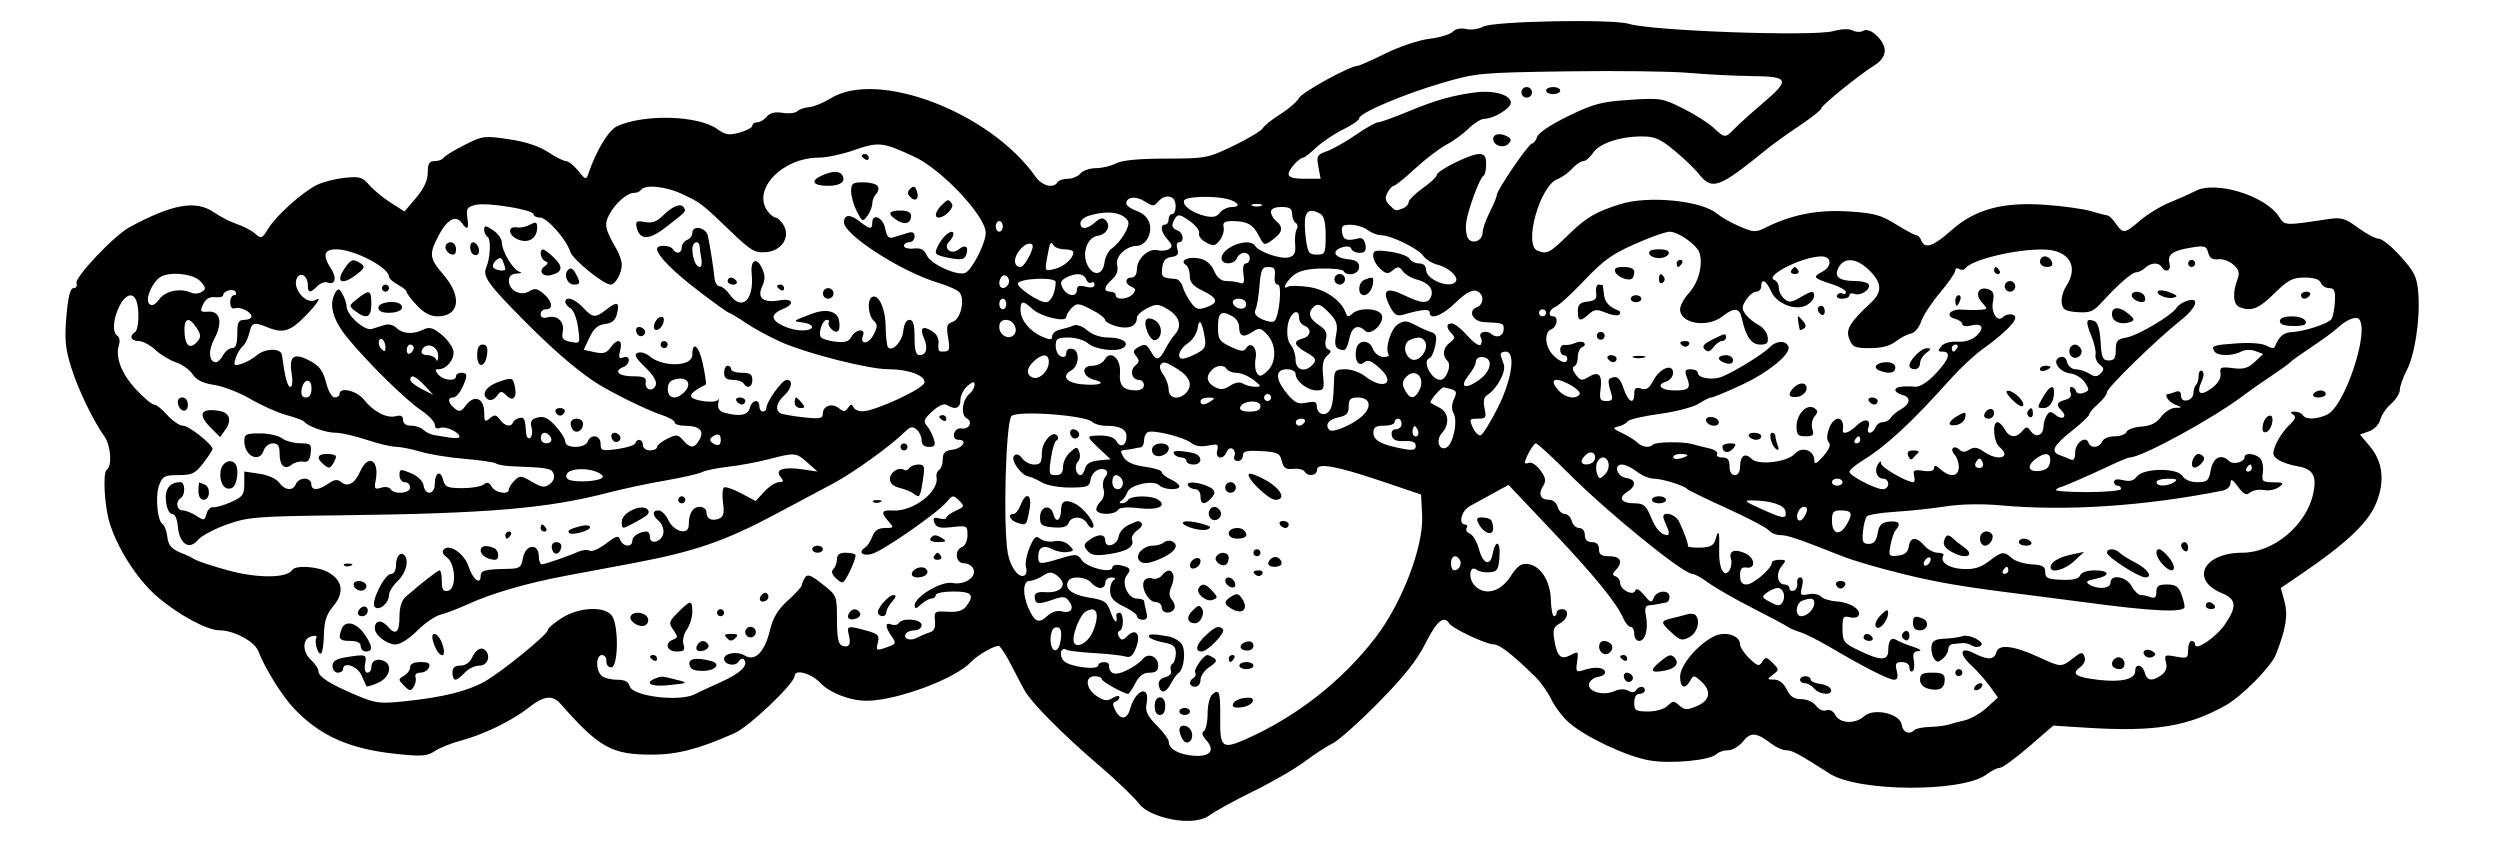 <?xml version="1.0" encoding="UTF-8"?>
<svg width="250mm" height="85mm" version="1.1" viewBox="0 0 250 85" xmlns="http://www.w3.org/2000/svg">
<g transform="translate(142.01 -34.512)">
<path d="m20.889 36.899c2.287 0.707 18.427 1.28 20.436 0.725 0.821-0.227 1.593-0.251 1.947-0.062 0.322 0.172 0.796 0.184 1.052 0.026 0.657-0.406 2.142 0.976 2.142 1.993 0 0.521-0.363 1.048-0.989 1.436-1.57 0.972-5.361 4.041-5.361 4.339 0 0.149-0.97 0.919-2.155 1.711-1.185 0.791-2.654 1.844-3.263 2.34-4.888 3.972-5.501 4.189-6.884 2.43-0.374-0.475-1.446-1.497-2.384-2.272-1.418-1.172-1.966-1.409-3.258-1.409-2.195 0-4.26 0.699-4.886 1.654-0.294 0.449-0.73 0.815-0.968 0.815-0.239 0-0.736 0.336-1.106 0.746-0.37 0.41-1.036 0.885-1.481 1.055-1.768 0.676-3.414 6.609-1.985 7.157 0.964 0.37 1.182 0.258 3.059-1.571 1.797-1.751 2.728-2.302 5.202-3.082 2.819-0.889 8.154-0.361 9.701 0.959 0.388 0.331 1.392 0.899 2.232 1.262 1.415 0.612 1.608 0.619 2.646 0.103 2.581-1.285 5.182-1.79 8.245-1.599 2.534 0.158 3.241 0.349 4.741 1.282 0.97 0.603 1.894 1.096 2.054 1.096 0.16 0 0.383 0.238 0.495 0.529 0.339 0.884 1.176 0.604 2.976-0.995 2.397-2.129 5.132-2.876 9.42-2.575 1.746 0.123 3.81 0.41 4.586 0.639s1.527 0.426 1.669 0.439c0.142 0.013 0.508 0.38 0.814 0.817 0.72 1.028 0.856 1.009 2.443-0.347 0.734-0.627 2.07-1.436 2.967-1.797 0.898-0.361 2.04-0.872 2.538-1.135 2.008-1.06 6.971 0.46 8.345 2.555 0.609 0.929 0.5 0.924 4.941 0.257 1.302-0.195 1.681-0.085 2.98 0.871 0.819 0.602 1.754 1.095 2.078 1.095s1.31 0.804 2.191 1.787c1.378 1.538 1.622 2.043 1.748 3.616 0.206 2.567-0.33 6.173-1.151 7.748-0.382 0.734-0.695 1.618-0.695 1.965s-0.393 0.973-0.873 1.39-0.967 1.133-1.081 1.591c-0.117 0.465-0.612 0.976-1.121 1.157l-0.912 0.325 0.981 1.163c1.36 1.613 1.548 3.658 0.545 5.914-0.814 1.832-3.042 3.912-7.28 6.796l-2.156 1.468 0.37 1.386c0.361 1.351 0.143 2.686-0.855 5.247-0.481 1.235-3.401 4.196-5.04 5.113-3.818 2.134-7.116 2.662-13.925 2.23l-3.301-0.209-2.451 2.115c-1.348 1.163-2.659 2.115-2.913 2.115-0.254 0-0.84 0.29-1.303 0.644-2.371 1.816-12.808 1.773-15.688-0.065-3.165-2.019-3.768-2.344-4.356-2.344-0.348 0-1.012-0.29-1.475-0.646-1.498-1.149-2.087-1.199-2.843-0.239-0.383 0.486-1.049 0.884-1.482 0.884s-0.953 0.168-1.158 0.372c-0.647 0.647-4.601 1.019-6.759 0.636-2.319-0.412-6.442-2.365-8.058-3.818-0.613-0.551-1.387-1.578-1.721-2.282-0.334-0.704-1.047-1.712-1.583-2.239-2.266-2.227-3.58-3.252-4.17-3.252-0.764 0-4.142-1.594-4.457-2.103-0.522-0.845-1.259-0.227-2.363 1.983-0.847 1.695-2.154 3.344-4.701 5.926-1.94 1.968-4.004 3.808-4.586 4.09-0.582 0.282-1.852 1.107-2.822 1.835-0.97 0.727-3.272 2.056-5.115 2.953s-3.865 2.015-4.494 2.484c-1.722 1.107-5.896 0.129-6.909-1.208-0.464-0.629-2.255-2.35-3.981-3.825-3.666-3.134-6.811-6.3-7.498-7.548-0.267-0.485-0.869-1.63-1.337-2.544-0.468-0.914-1.006-1.758-1.195-1.874-0.285-0.176-2.178 0.888-2.808 1.579-1.509 1.654-7.362 3.848-10.366 3.885-1.696 0.021-3.755-0.767-4.746-1.817-0.88-0.932-2.527-1.374-2.527-0.678 0 0.751-4.521 5.069-5.997 5.729-3.513 1.57-5.736 2.151-8.24 2.156-4.066 8e-3 -5.304-0.679-9.208-5.113-0.775-0.88-1.67-0.767-3.132 0.395-1.639 1.302-4.538 2.717-6.769 3.303-0.966 0.254-2.155 0.73-2.644 1.058-0.764 0.514-1.307 0.553-3.881 0.281-4.665-0.493-7.606-1.803-10.205-4.548-1.205-1.272-2.863-3.939-3.578-5.753-0.379-0.961-2.445-2.057-3.879-2.057-1.27 0-4.322-1.679-6.37-3.505-1.915-1.707-3.825-4.709-4.607-7.24-0.513-1.661-0.699-5.049-0.291-5.302 0.559-0.346 0.426-2.401-0.216-3.317-1.196-1.707-2.668-4.776-3.349-6.979-0.577-1.868-0.661-2.792-0.461-5.08 0.173-1.98 0.382-2.797 0.717-2.797 0.26 0 0.389-0.217 0.288-0.481-0.219-0.569 3.772-4.784 5.322-5.62 4.32-2.331 6.638-2.728 8.467-1.449 0.582 0.407 1.604 0.925 2.27 1.151s1.492 0.665 1.834 0.974c0.577 0.522 0.67 0.485 1.281-0.52 0.786-1.293 3.368-3.618 4.846-4.362 0.582-0.294 1.829-0.617 2.771-0.718 1.512-0.163 1.801-0.081 2.469 0.701 0.417 0.487 1.384 1.285 2.15 1.773l1.392 0.888 1.16-1.371c0.787-0.93 1.162-1.74 1.165-2.518 4e-3 -0.898 0.154-1.147 0.69-1.147 0.377 0 0.776-0.148 0.888-0.329 0.112-0.181 1.052-0.759 2.09-1.284 1.81-0.916 1.991-0.94 4.439-0.577 1.66 0.246 3.03 0.695 3.921 1.284 0.753 0.498 1.564 0.906 1.804 0.906 0.239 0 0.786 0.437 1.215 0.97 0.739 0.92 0.792 0.933 1.021 0.265 0.797-2.328 2.018-4.337 2.872-4.726 2.734-1.246 8.148-1.082 10.043 0.305 0.778 0.569 1.142 0.623 2.205 0.33 0.7-0.193 1.273-0.503 1.273-0.688 0-0.185 0.219-0.336 0.486-0.336 0.267 0 0.696-0.254 0.954-0.564 0.321-0.387 0.819-0.507 1.589-0.382 0.617 0.1 1.275 0.029 1.462-0.159 0.187-0.187 0.722-0.373 1.188-0.412 0.466-0.039 1.428-0.432 2.137-0.873 4.702-2.924 15.979 1.385 20.51 7.837 0.64 0.911 1.787 1.2 2.188 0.55 0.12-0.194 0.586-0.353 1.036-0.353 0.45 0 1.016-0.238 1.257-0.529 0.242-0.291 0.936-0.53 1.542-0.531 0.607-1e-3 1.512-0.215 2.011-0.476 0.606-0.316 2.271-0.476 5.003-0.479 3.975-5e-3 4.173-0.043 6.743-1.279 1.456-0.701 2.777-1.493 2.935-1.76 0.158-0.268 0.955-0.904 1.771-1.415 0.816-0.51 1.646-1.231 1.845-1.602 0.316-0.59 5.102-3.217 5.86-3.217 0.156 0 1.415-0.559 2.799-1.243 1.389-0.686 3.349-1.342 4.375-1.464 1.022-0.121 2.078-0.439 2.346-0.707 0.297-0.297 0.825-0.402 1.351-0.27 0.475 0.119 1.236 0.011 1.69-0.24 1.002-0.553 12.956-0.78 14.585-0.277zm-18.697 5.911c-3.9 1.141-8.29 3.014-8.29 3.536 0 0.185-0.711 0.68-1.58 1.101-0.869 0.421-2.076 1.229-2.683 1.795-0.607 0.567-1.193 1.03-1.303 1.03-0.413 0-1.49 1.187-1.49 1.642 0 0.328 0.495 0.474 1.603 0.474h1.603l-0.223-1.19c-0.204-1.086-0.131-1.222 0.829-1.556 0.579-0.202 1.88-0.936 2.893-1.633 1.012-0.696 2.021-1.266 2.242-1.265 0.221 3.5e-4 1.513-0.461 2.871-1.026 2.821-1.173 4.599-1.681 6.91-1.972 1.844-0.232 3.497 0.259 3.497 1.039 0 0.569-1.715 1.605-2.655 1.605-0.316 0-1.017 0.437-1.558 0.97-0.541 0.534-1.548 1.266-2.236 1.627-0.689 0.361-2.092 1.433-3.118 2.381-1.026 0.948-1.986 1.724-2.134 1.724-0.147 0-0.432 0.306-0.632 0.681-0.275 0.514-0.229 0.817 0.189 1.235 0.632 0.632 0.61 0.626 1.356 0.34 0.307-0.118 0.561-0.396 0.566-0.617 0.004-0.222 0.639-0.85 1.411-1.396 0.772-0.546 1.404-1.139 1.404-1.317 0-0.442 3.332-2.1 4.222-2.1 0.557 0 0.717 0.23 0.717 1.029 0 0.566-0.119 1.082-0.265 1.147-0.368 0.164-1.571 3.421-1.737 4.704-0.075 0.582 0.011 1.28 0.191 1.551 0.431 0.647 1.458 0.237 1.458-0.583 0-0.353 0.318-1.265 0.706-2.026 0.388-0.761 0.706-1.527 0.706-1.703 0-0.497 3.192-5.176 3.531-5.176 0.166 0 0.397-0.3 0.514-0.667 0.125-0.392 1.406-1.247 3.111-2.075 2.52-1.224 3.32-1.435 6.119-1.619 3.077-0.202 3.315-0.164 5.332 0.844 1.162 0.58 2.538 1.45 3.059 1.933 1.155 1.07 1.172 1.071 2.133 0.084 0.425-0.437 1.674-1.561 2.775-2.498 2.81-2.394 2.69-2.697-1.086-2.742-1.698-0.021-4.516-0.165-6.262-0.32-1.746-0.156-7.223-0.225-12.171-0.153-8.715 0.126-9.106 0.162-12.524 1.162zm11.818 0.76c0 0.194-0.318 0.353-0.706 0.353-0.388 0-0.706-0.159-0.706-0.353 0-0.194 0.318-0.353 0.706-0.353 0.388 0 0.706 0.159 0.706 0.353zm-2.822 0.176c0 0.291-0.238 0.529-0.529 0.529-0.291 0-0.529-0.238-0.529-0.529 0-0.291 0.238-0.529 0.529-0.529 0.291 0 0.529 0.238 0.529 0.529zm-2.398 4.454c0.346 0.214 0.355 0.376 0.038 0.694-0.503 0.503-1.52 0.175-1.52-0.491 0-0.531 0.778-0.637 1.482-0.202zm-65.512 1.367c-1.128 0.388-2.651 0.706-3.384 0.706-3.687 0-6.757 3.225-5.121 5.38 0.258 0.34 0.611 0.617 0.786 0.617 0.174 0 0.52 0.324 0.767 0.72 0.746 1.195-0.142 2.604-1.725 2.737-1.128 0.095-1.506-0.127-3.525-2.068-2.944-2.83-3.029-2.895-5.003-3.801-1.615-0.742-3.652-0.911-4.009-0.333-0.094 0.152-0.397 0.276-0.675 0.276-0.694 0-1.878 1.044-2.479 2.185-0.518 0.984-0.418 1.449 0.742 3.459 0.28 0.485 0.511 1.17 0.514 1.522 0.007 0.851-0.63 2.005-1.107 2.005-0.711 0-3.789-2.498-4.035-3.275-0.395-1.243-2.323-3.428-3.026-3.428-0.356 0-0.647-0.144-0.647-0.321 0-0.468-4.686-1.23-5.816-0.947-0.827 0.208-0.941 0.387-0.809 1.284 0.171 1.168 0.014 1.302-0.577 0.494-0.586-0.802-1.468-0.306-2.303 1.295-0.977 1.874-0.927 2.257 0.509 3.935 1.878 2.194 1.58 4.138-0.635 4.138-0.689 0-1.356-0.357-2.046-1.096-0.563-0.603-1.024-1.211-1.024-1.351s-0.397-0.468-0.882-0.728c-0.485-0.26-0.882-0.615-0.882-0.79 0-0.925-3.492-2.737-5.272-2.737-1.235 0-1.395 0.598-0.518 1.937 0.604 0.922 0.415 1.672-0.349 1.379-0.26-0.1-0.72 0.066-1.022 0.368-0.725 0.725-0.953 0.693-0.953-0.135 0-0.846-0.689-1.325-1.054-0.733-0.617 0.999 0.878 2.808 1.848 2.237 0.649-0.382 0.156 0.378-1.058 1.632-1.459 1.506-2.239 1.743-3.727 1.131-1.418-0.583-1.612-0.524-1.865 0.562-0.124 0.534-0.421 1.129-0.661 1.324-0.24 0.195-0.554 0.726-0.698 1.181-0.236 0.744-0.18 0.802 0.566 0.575 0.456-0.138 1.146-0.522 1.534-0.852 0.867-0.737 2.434-0.752 2.529-0.025 0.287 2.186 0.55 3.175 0.842 3.175 0.198 0 0.25-0.572 0.122-1.367-0.279-1.743 0.243-2.091 1.844-1.23 0.947 0.509 1.306 0.994 1.599 2.156 0.216 0.858 0.586 1.499 0.865 1.499 0.268 0 0.487-0.159 0.487-0.353 0-0.741 1.731-0.33 2.448 0.582 0.943 1.199 2.264 1.881 3.181 1.641 0.507-0.133 0.721-0.019 0.721 0.382 0 0.36 0.299 0.57 0.811 0.57 0.446 0 0.999 0.188 1.229 0.418 0.23 0.23 0.698 0.462 1.041 0.516 0.343 0.054 1.059 0.169 1.593 0.257 0.534 0.087 0.97 0.052 0.97-0.078 0-0.456-1.388-1.099-1.926-0.892-0.338 0.13-0.543 0.012-0.543-0.312 0-0.286-0.595-0.922-1.323-1.413-1.597-1.078-5.349-4.763-7.408-7.275-1.51-1.841-1.916-3.421-1.179-4.585 0.248-0.392 0.387-0.344 0.7 0.241 0.215 0.402 0.391 0.941 0.391 1.198 0 0.863 1.798 2.477 2.512 2.255 0.365-0.114 0.957-0.298 1.316-0.41 0.359-0.112 0.877 0.02 1.151 0.294 0.61 0.61 1.646 0.683 2.67 0.188 0.627-0.303 0.963-0.216 1.815 0.469 0.575 0.462 1.119 1.194 1.208 1.625 0.17 0.817-0.662 1.861-1.483 1.861-0.366 0-0.369 0.105-0.017 0.529 0.493 0.594 1.764 0.721 1.764 0.176 0-0.194 0.238-0.353 0.529-0.353 0.644 0 0.661 0.282 0.088 1.514-0.243 0.522-0.639 0.951-0.882 0.952-0.61 4e-3 -0.552 0.53 0.121 1.089 0.479 0.397 0.652 0.349 1.161-0.327 0.817-1.083 1.804-0.681 1.804 0.733 0 0.937 0.067 1.008 0.567 0.593 0.48-0.398 0.636-0.378 1.009 0.133 0.482 0.659 1.119 0.794 1.305 0.278 0.065-0.179 0.348-0.378 0.631-0.441 0.507-0.113 0.591 0.072 0.677 1.494 0.024 0.4 0.203 0.628 0.398 0.508 0.195-0.12 0.262-0.584 0.15-1.031-0.161-0.64-0.031-0.858 0.61-1.025 0.615-0.161 1.052 0.048 1.79 0.856 0.537 0.588 0.976 1.297 0.976 1.576 0 0.693 1.977 0.674 2.244-0.022 0.311-0.812 1.284-0.642 1.284 0.224 0 0.696 0.128 0.736 1.676 0.524 0.922-0.126 1.729-0.386 1.793-0.577 0.184-0.545 0.764-0.407 0.764 0.181 0 0.294 0.314 0.529 0.706 0.529 0.388 0 0.706-0.147 0.706-0.327s0.459-0.556 1.02-0.836c0.926-0.462 1.071-0.448 1.584 0.151 0.733 0.856 1.159 0.832 1.654-0.091 0.482-0.901-0.023-1.353-1.523-1.361-0.534-3e-3 -0.97-0.152-0.97-0.331 0-0.179-0.595-0.518-1.323-0.754-1.517-0.492-5.469-2.459-6.829-3.4-2.039-1.41-4.146-3.251-6.949-6.071-3.499-3.52-4.124-4.391-3.757-5.234 0.422-0.968 0.508-2.875 0.14-3.102-0.183-0.113-0.332-0.438-0.332-0.722 0-0.437 0.136-0.428 0.882 0.061 0.485 0.318 0.882 0.864 0.882 1.214 0 0.887 1.126 2.762 1.764 2.936 0.295 0.081 0.178 0.163-0.265 0.186-0.54 0.028-0.794 0.263-0.794 0.734 0 0.96 1.198 1.563 2.049 1.031 0.526-0.329 0.804-0.28 1.419 0.247 0.884 0.757 1.005 1.557 0.236 1.557-0.291 0-0.529 0.223-0.529 0.496 0 0.323 0.247 0.432 0.707 0.311 0.972-0.254 1.696 0.439 1.504 1.441-0.13 0.68 0.016 0.866 0.797 1.015 0.952 0.182 0.955 0.175 0.734-1.44-0.122-0.893-0.459-1.755-0.748-1.917-0.289-0.162-0.525-0.445-0.525-0.629 0-0.627 0.933-0.338 1.764 0.547 1.002 1.066 1.222 1.082 2.38 0.171 1.06-0.833 1.315-0.709 1.013 0.494-0.156 0.623-0.499 0.907-1.188 0.987-0.707 0.082-1.125 0.445-1.552 1.346l-0.583 1.235 1.099 0.235c0.856 0.183 1.203 0.086 1.572-0.441 0.694-0.991 1.259-0.847 0.983 0.25-0.187 0.745-0.125 0.885 0.315 0.717 0.329-0.126 0.547-0.019 0.547 0.27 0 0.264-0.238 0.572-0.529 0.683-1.028 0.394-0.511 0.931 0.897 0.931 1.131 0 1.405 0.12 1.323 0.581-0.138 0.772 0.718 1.046 0.997 0.319 0.144-0.375-0.217-0.993-1.054-1.806-0.994-0.966-1.155-1.281-0.735-1.442 0.296-0.114 0.81 0.029 1.142 0.316 1.34 1.159 4.308 1.085 4.308-0.107 0-1.49 0.685-0.892 1.063 0.928 0.225 1.085 0.356 2 0.291 2.033-0.997 0.505-1.456 0.851-1.49 1.125-0.059 0.486 2.544 0.847 2.715 0.376 0.077-0.211 0.085-0.044 0.018 0.37-0.087 0.539 0.104 0.814 0.669 0.965 1.486 0.398 2.29 0.241 2.48-0.484 0.214-0.82 0.956-0.957 0.956-0.176 0 0.291 0.159 0.529 0.353 0.529s0.353-0.161 0.353-0.358c0-0.629 1.571-2.808 2.029-2.813 0.672-7e-3 0.526 0.868-0.265 1.583-0.751 0.68-0.913 1.418-0.382 1.746 0.178 0.11 1.21 0.296 2.293 0.415 1.681 0.183 1.97 0.13 1.97-0.366 0-0.787 0.94-1.096 1.619-0.533 0.455 0.378 0.613 0.369 0.904-0.049 0.269-0.386 0.395-0.402 0.532-0.066 0.098 0.243 0.523 0.43 0.943 0.416 1.287-0.042 6.042-2.246 6.159-2.855 0.137-0.711-1.587-1.354-3.632-1.354-1.928 0-8.098-1.562-10.678-2.703-1.112-0.492-2.704-1.355-3.538-1.918-0.834-0.563-1.598-1.024-1.696-1.024-0.099 0-1.425-0.948-2.948-2.108-2.644-2.012-4.245-3.631-4.245-4.29 0-0.424 1.321-0.384 1.587 0.048 0.332 0.537 0.882 0.421 0.882-0.187 0-0.297 0.238-0.632 0.529-0.743 0.291-0.112 0.529-0.424 0.529-0.694 0-0.84 1.381-0.572 1.562 0.302 0.244 1.181 0.55 3.146 0.647 4.145 0.047 0.485 0.28 0.882 0.519 0.882s0.684 0.357 0.99 0.794c1.226 1.75 2.485 0.593 2.22-2.041-0.143-1.416 0.498-1.737 1.05-0.526 0.307 0.674 0.305 1.112-0.007 1.798-0.528 1.16 0.112 1.663 1.751 1.377 1.373-0.239 1.562 0.397 0.265 0.89-0.485 0.184-0.881 0.538-0.879 0.785 0.004 0.583 1.627 1.332 2.89 1.332 1.274 0 1.288-0.618 0.018-0.791-1.028-0.141-1.044-0.125 0.97-0.888 1.315-0.498 2.436-0.265 2.64 0.549 0.268 1.068-0.079 1.596-0.682 1.039-0.26-0.241-0.401-0.557-0.313-0.702 0.088-0.146 0.003-0.265-0.19-0.265-0.426 0-0.872 1.281-0.6 1.722 0.108 0.174 0.764 0.383 1.458 0.464 0.956 0.112 1.345-7e-3 1.603-0.49 0.4-0.748 1.444-0.877 1.163-0.144-0.369 0.961 0.542 0.926 1.04-0.041 0.431-0.838 0.434-1.048 0.015-1.437-0.543-0.503-0.664-2.042-0.185-2.338 0.656-0.406 1.361 1.075 1.39 2.921 0.016 1.04 0.126 1.987 0.242 2.104 0.453 0.453 1.419-0.593 1.524-1.65 0.068-0.679 0.307-1.111 0.617-1.111 0.373 0 0.507 0.466 0.507 1.764 0 1.287 0.135 1.764 0.5 1.764 0.684 0 0.876-0.721 0.448-1.677-0.461-1.029-0.151-1.314 0.794-0.729 0.471 0.292 0.714 0.755 0.652 1.243-0.055 0.428 0.019 0.785 0.165 0.794 0.956 0.059 1.021-0.052 0.799-1.363-0.199-1.176-0.131-1.412 0.46-1.599 0.79-0.251 1.252-2.226 0.686-2.93-0.195-0.242-1.151-0.677-2.127-0.966-3.648-1.083-9.432-4.794-9.432-6.051 0-0.788 0.605-0.838 1.514-0.123 1.067 0.839 1.309 0.871 1.309 0.172 0-1.01 1.072-0.548 1.293 0.557 0.171 0.856 0.356 1.043 0.873 0.882 0.361-0.112 0.973-0.302 1.361-0.422 0.504-0.155 0.706-0.055 0.706 0.353 0 0.314-0.238 0.57-0.529 0.57-0.291 0-0.529 0.165-0.529 0.366s0.435 0.32 0.968 0.265c0.722-0.076 1.057 0.101 1.32 0.696 0.38 0.86 3.005 2.059 3.821 1.746 0.7-0.269 2.129-3.094 2.063-4.079-0.116-1.722-4.412-6.27-7.113-7.529-3.223-1.503-3.557-1.537-6.174-0.637zm1.587 0.726c0 0.205-0.159 0.275-0.353 0.156-0.194-0.12-0.353-0.288-0.353-0.374 0-0.086 0.159-0.156 0.353-0.156s0.353 0.168 0.353 0.374zm-2.646 1.743c0.387 0.626-0.189 1.058-1.411 1.058-1.508 0-1.832-0.481-0.678-1.007 1.093-0.498 1.802-0.515 2.089-0.052zm3.547 1.089c0.13 0.211 0.06 0.56-0.156 0.776-0.216 0.216-0.393 0.648-0.393 0.96 0 0.312-0.218 0.866-0.485 1.231-0.46 0.63-0.515 0.607-1.058-0.444-0.315-0.609-0.573-1.513-0.573-2.007 0-0.79 0.148-0.899 1.214-0.899 0.668 0 1.321 0.173 1.451 0.384zm3.894 0.455c0.299 0.779-0.099 1.177-0.638 0.638-0.318-0.318-0.32-0.515-0.006-0.829 0.314-0.314 0.467-0.268 0.643 0.192zm3.529 1.332c0.237 0.384-0.72 1.358-1.335 1.358-0.464 0-0.327-0.613 0.269-1.21 0.663-0.663 0.741-0.673 1.066-0.148zm-26.816 0.345c0.251 0.406 0.266 0.389-1.921 2.069-1.623 1.246-2.55 1.19-2.817-0.172-0.101-0.512 0.055-0.593 0.848-0.442 0.705 0.135 1.189-0.032 1.764-0.606 0.993-0.992 1.83-1.327 2.126-0.849zm22.726 0.815c0 0.774-0.596 0.977-1.397 0.477-1.015-0.634-0.894-0.985 0.338-0.985 0.686 0 1.058 0.179 1.058 0.508zm-37.394 1.2c0 1.104-0.919 1.643-1.978 1.161-0.963-0.439-0.977-1.35-0.017-1.179 0.317 0.057 0.896-0.068 1.286-0.277 0.596-0.319 0.71-0.272 0.71 0.295zm41.628 0.661c0 0.171-0.191 0.502-0.423 0.735-0.667 0.667 0.211 1.392 0.946 0.781 0.663-0.551 1.062-0.261 0.752 0.547-0.178 0.465-0.491 0.533-1.543 0.337-1.695-0.317-1.755-0.396-1.133-1.498 0.52-0.922 1.402-1.49 1.402-0.902zm-47.511 1.3c0.221 0.575-0.076 0.982-0.516 0.71-0.401-0.248-0.392-1.204 0.011-1.204 0.173 0 0.4 0.223 0.505 0.495zm-2.231 0.2c0 0.472-0.169 0.63-0.529 0.491-0.291-0.112-0.529-0.424-0.529-0.694 0-0.27 0.238-0.491 0.529-0.491 0.291 0 0.529 0.312 0.529 0.694zm9.832 0.879c0.906 0.893 0.814 1.411-0.302 1.702-0.864 0.226-1.343-0.4-0.668-0.873 0.376-0.263 0.386-0.381 0.045-0.519-0.47-0.191-0.622-1.193-0.176-1.157 0.146 0.012 0.641 0.393 1.101 0.846zm-19.357 0.551c0.448 0.297 0.395 0.456-0.353 1.045-1.541 1.214-2.248 0.853-1.215-0.622 0.613-0.876 0.805-0.927 1.567-0.423zm21.487 0.989c0.51 0.954 0.488 1.119-0.155 1.119-0.683 0-1.083-0.987-0.598-1.473 0.254-0.254 0.486-0.145 0.752 0.353zm16.084 0.767c0.12 0.194-0.029 0.353-0.332 0.353-0.302 0-0.55-0.159-0.55-0.353 0-0.194 0.149-0.353 0.332-0.353 0.183 0 0.43 0.159 0.55 0.353zm4.763 0.726c0 0.205-0.159 0.275-0.353 0.156-0.194-0.12-0.353-0.288-0.353-0.374 0-0.086 0.159-0.156 0.353-0.156 0.194 0 0.353 0.168 0.353 0.374zm-39.511-0.021c0 0.194-0.159 0.353-0.353 0.353-0.194 0-0.353-0.159-0.353-0.353s0.159-0.353 0.353-0.353c0.194 0 0.353 0.159 0.353 0.353zm44.45 0.529c0 0.291-0.238 0.529-0.529 0.529-0.291 0-0.529-0.238-0.529-0.529s0.238-0.529 0.529-0.529c0.291 0 0.529 0.238 0.529 0.529zm-46.214 1.058c0 1.356-0.485 1.571-1.608 0.71-0.67-0.513-0.666-0.54 0.197-1.227 1.22-0.971 1.411-0.901 1.411 0.517zm2.93 0.049c0.427 0.427-0.152 0.833-1.187 0.833-0.687 0-1.038-0.179-1.038-0.529 0-0.534 1.755-0.773 2.225-0.304zm26.296 1.733c-0.067 0.346-0.335 0.7-0.597 0.787-0.304 0.101-0.431-0.069-0.353-0.471 0.067-0.346 0.335-0.7 0.597-0.787 0.304-0.101 0.431 0.069 0.353 0.471zm-1.901 0.839c0.241 0.39-0.316 0.811-0.641 0.485-0.335-0.335-0.273-0.814 0.106-0.814 0.183 0 0.423 0.148 0.535 0.328zm2.308 1.435c0 0.194-0.159 0.353-0.353 0.353s-0.353-0.159-0.353-0.353c0-0.194 0.159-0.353 0.353-0.353s0.353 0.159 0.353 0.353zm-18.056 0.943c-0.163 1.373-0.994 1.494-0.994 0.145 0-0.752 0.17-1.088 0.553-1.088 0.392 0 0.52 0.275 0.441 0.943zm24.406 1.526c0 0.194 0.476 0.353 1.058 0.353 0.823 0 1.058 0.157 1.058 0.706 0 0.744-0.513 0.949-0.882 0.353-0.12-0.194-0.606-0.353-1.079-0.353-0.626 0-0.861-0.193-0.861-0.706 0-0.388 0.159-0.706 0.353-0.706s0.353 0.159 0.353 0.353zm-21.659 1.608c0.293 1.166-0.128 1.703-0.804 1.027-0.493-0.493-0.588-0.488-0.982 0.051-0.249 0.341-0.619 0.484-0.862 0.334-0.765-0.473-0.237-1.314 1.116-1.778 1.268-0.435 1.335-0.419 1.532 0.367zm28.715 1.744c0.36 0.433 0.336 0.529-0.133 0.529-0.315 0-0.572-0.238-0.572-0.529s0.06-0.529 0.133-0.529c0.073 0 0.331 0.238 0.572 0.529zm-5.644-0.176c0 0.194-0.149 0.353-0.332 0.353-0.183 0-0.43-0.159-0.55-0.353s0.029-0.353 0.332-0.353c0.302 0 0.55 0.159 0.55 0.353zm-18.059 1.085c-0.07 0.209-0.277 0.379-0.462 0.379-0.184 0-0.392-0.171-0.462-0.379-0.07-0.209 0.138-0.379 0.462-0.379 0.323 0 0.531 0.171 0.462 0.379zm1.831 1.187c0 0.725-0.73 1.081-1.075 0.524-0.16-0.258-0.212-0.596-0.116-0.751 0.296-0.48 1.191-0.309 1.191 0.227zm3.689 1.231c0.241 0.39-0.316 0.811-0.641 0.485-0.335-0.335-0.273-0.814 0.106-0.814 0.183 0 0.423 0.148 0.535 0.328zm56.445-23.588c-0.297 0.48 0.771 1.286 2.105 1.589 0.746 0.17 1.149 0.076 1.45-0.336 0.23-0.314 0.789-0.571 1.243-0.571 0.935 0 0.568-0.538-0.55-0.807-1.357-0.326-4.017-0.248-4.248 0.125zm-2.638 0.161c-0.399 0.48-0.537 0.477-1.306-0.027-0.885-0.58-1.862-0.474-1.862 0.203 0 0.21 0.477 0.549 1.06 0.752 1.209 0.421 1.676 1.611 1.074 2.736-0.217 0.406-0.672 0.738-1.01 0.738-1.132 0-2.258 1.065-2.04 1.931 0.133 0.529-0.034 1.003-0.501 1.426-0.833 0.754-0.899 1.23-0.171 1.23 0.291 0 0.529 0.159 0.529 0.353 0 0.525 1.264 0.426 1.73-0.135 0.312-0.376 0.282-0.535-0.133-0.694-0.693-0.266-0.699-0.934-9e-3 -0.934 0.32 0 0.529-0.327 0.529-0.827 0-1.05 1.179-2.138 2.066-1.906 0.373 0.098 0.888 0.048 1.144-0.111 0.374-0.231 0.347-0.419-0.137-0.955-0.669-0.739-0.795-1.493-0.251-1.493 0.194 0 0.353-0.238 0.353-0.529 0-0.291 0.159-0.529 0.353-0.529 0.394 0 0.484-1.163 0.118-1.529-0.395-0.395-1.066-0.263-1.535 0.302zm9.443 0.402c0.243 0.098 0.639 0.098 0.882 0 0.243-0.098 0.044-0.178-0.441-0.178-0.485 0-0.684 0.08-0.441 0.178zm1.852 0.605c0 0.267 0.238 0.684 0.529 0.925 0.742 0.616 0.644 1.135-0.351 1.859-0.846 0.615-0.866 0.61-1.387-0.398-0.586-1.133-1.184-1.461-2.667-1.461-0.768 0-0.964 0.142-0.854 0.617 0.078 0.34-0.093 0.923-0.382 1.296-0.459 0.595-0.631 0.622-1.382 0.22-0.472-0.253-0.781-0.659-0.687-0.904 0.094-0.245-0.332-0.803-0.947-1.24-0.918-0.653-1.173-0.708-1.428-0.305-0.446 0.704-0.394 1.014 0.207 1.245 0.602 0.231 0.725 1.186 0.153 1.186-0.211 0-0.282 0.298-0.161 0.679 0.165 0.519 0.025 0.706-0.594 0.794-0.585 0.083-0.84 0.384-0.921 1.085-0.108 0.941-0.014 1.02 1.331 1.113 0.282 0.019 0.6 0.356 0.706 0.747s0.467 1.097 0.804 1.568c0.521 0.73 0.752 0.807 1.563 0.522 1.279-0.45 1.177-0.917-0.362-1.66-0.955-0.461-1.284-0.84-1.284-1.478 0-0.472-0.173-0.965-0.384-1.095-0.686-0.424 0.212-0.88 1.303-0.661 0.713 0.143 1.198 0.541 1.507 1.239 0.315 0.713 0.708 1.029 1.279 1.029 0.453 0 1.048 0.086 1.323 0.192 0.381 0.146 0.462-0.062 0.342-0.882-0.095-0.648-0.002-1.073 0.235-1.073 0.216 0 0.393-0.238 0.393-0.529s-0.243-0.529-0.54-0.529c-0.297 0-0.632 0.238-0.743 0.529-0.26 0.677-1.539 0.694-1.539 0.02 0-1.119 2.793-2.159 3.355-1.249 0.377 0.609 2.558 1.362 3.349 1.155 0.593-0.155 0.731-0.428 0.655-1.301-0.052-0.607 0.019-1.29 0.159-1.516 0.14-0.226 0.093-0.511-0.104-0.633-0.197-0.122-0.359-0.53-0.359-0.906 0-0.526-0.246-0.685-1.058-0.685-0.664 0-1.058 0.181-1.058 0.486zm3.446 0.493c-0.09 0.344-0.069 1.336 0.047 2.205 0.186 1.393 0.315 1.579 1.093 1.579 0.83 0 0.882-0.111 0.886-1.882 0.003-1.309-0.158-1.977-0.529-2.194-0.829-0.486-1.318-0.391-1.496 0.292zm-21.703-0.085c-0.437 0.136-0.794 0.467-0.794 0.735 0 0.662 0.687 0.615 1.48-0.103 0.479-0.433 0.758-0.487 1.045-0.2 0.562 0.562 0.121 1.423-0.8 1.558-1.069 0.157-1.621 1.814-0.994 2.986 0.592 1.105 1.53 0.931 1.673-0.312 0.061-0.53 0.391-1.163 0.734-1.408 0.932-0.666 1.895-2.3 1.619-2.747-0.554-0.896-2.089-1.093-3.963-0.509zm-9.26 1.047c0 0.291 0.159 0.529 0.353 0.529 0.194 0 0.353-0.238 0.353-0.529s-0.159-0.529-0.353-0.529c-0.194 0-0.353 0.238-0.353 0.529zm34.636 0.617c0.107 0.754 0.471 0.877 1.692 0.571 0.322-0.081 0.567 0.173 0.642 0.663 0.091 0.597-0.052 0.794-0.58 0.794-0.385 0-0.761-0.18-0.834-0.4-0.082-0.246-0.441-0.302-0.931-0.146-1.107 0.351-0.757 1.053 0.591 1.186 0.834 0.082 1.119 0.285 1.119 0.794 0 0.694-1.181 0.988-1.553 0.386-0.101-0.163-1.102-0.276-2.226-0.251-1.462 0.033-2.268 0.239-2.836 0.728-0.763 0.656-1.128 1.48-0.477 1.077 0.174-0.108 1.086-0.09 2.027 0.039 1.684 0.231 3.276 1.336 3.728 2.588 0.153 0.423 0.282 0.439 0.657 0.085 0.693-0.654 2.675-0.559 2.944 0.141 0.304 0.793-1.104 2.13-1.659 1.575-0.67-0.67-1.287-0.438-1.53 0.576-0.326 1.363-0.438 1.496-1.058 1.258-0.417-0.16-0.493-0.504-0.317-1.439 0.194-1.034 0.077-1.389-0.735-2.237-0.739-0.771-1.076-0.917-1.435-0.619-0.713 0.592-0.566 1.217 0.444 1.879 0.696 0.456 0.864 0.794 0.706 1.423-0.125 0.499-0.033 0.897 0.233 1.008 0.33 0.137 0.302 0.3-0.111 0.647-0.392 0.33-0.509 0.896-0.404 1.962 0.135 1.368 0.077 1.499-0.656 1.499-0.909 0-2.093-0.929-2.093-1.642 0-0.271-0.378-0.474-0.882-0.474-1.184 0-1.165 1.021 0.046 2.46 0.772 0.918 1.099 1.066 1.94 0.881 0.768-0.169 1.012-0.093 1.012 0.314 0 0.738 0.682 1.095 1.166 0.612 0.379-0.379 0.505-1.106 0.569-3.297 0.025-0.843 0.172-0.97 1.119-0.97 0.6 0 1.494 0.318 1.988 0.706 1.798 1.414 3.118 0.713 1.478-0.784-0.864-0.789-1.207-0.918-1.59-0.6-0.567 0.471-0.995-0.249-0.788-1.325 0.184-0.958 1.3-1.01 1.645-0.078 0.165 0.446 0.62 0.817 1.04 0.848 0.411 0.03 0.659-0.087 0.552-0.26-0.379-0.613 0.237-2.575 0.947-3.019 0.591-0.369 0.89-0.358 1.676 0.064 0.526 0.282 1.253 0.607 1.617 0.723 0.535 0.17 0.617 0.427 0.433 1.351-0.125 0.628-0.383 1.194-0.572 1.259-0.784 0.267 0.163 2.175 1.079 2.175 0.586 0 1.148-1.45 0.725-1.872-0.567-0.567-0.47-1.339 0.232-1.857 0.495-0.365 0.53-0.545 0.176-0.903-0.572-0.58-0.562-1.012 0.023-1.012 0.255 0 0.959 0.558 1.563 1.241 0.615 0.695 1.196 1.083 1.32 0.882 0.122-0.197 0.131-0.507 0.019-0.687-0.327-0.53 0.499-0.829 1.043-0.377 0.578 0.479 1.235 0.187 1.235-0.55 0-0.519-0.097-0.551-1.935-0.636-1.165-0.054-1.695-1.131-0.737-1.499 0.768-0.295 0.698-1.429-0.102-1.638-0.435-0.114-1.121 0.284-2.029 1.176-1.332 1.31-2.606 1.792-2.606 0.986 0-0.379-0.758-0.311-2.693 0.242-0.599 0.171-0.87-0.02-1.328-0.939-0.772-1.548-0.3-1.878 1.466-1.025 1.774 0.857 2.41 0.888 2.7 0.133 0.285-0.744-0.287-1.414-1.46-1.708-0.514-0.129-1.125-0.496-1.359-0.815-0.36-0.493-0.511-0.509-0.999-0.104-0.488 0.405-0.678 0.382-1.273-0.156-0.384-0.348-0.699-0.922-0.699-1.277 0-0.565 0.207-0.617 1.676-0.421 0.922 0.123 1.803 0.437 1.958 0.699 0.155 0.262 0.592 0.476 0.97 0.476 0.433 0 0.688 0.241 0.688 0.649 0 0.991 2.486 1.945 2.981 1.143 0.287-0.464-0.751-1.398-1.859-1.672-0.52-0.129-1.153-0.526-1.407-0.883-0.525-0.739-3.228-2.059-4.214-2.059-0.362 0-0.966-0.233-1.342-0.518-0.377-0.285-1.132-0.523-1.679-0.529-0.832-9e-3 -0.976 0.118-0.882 0.783zm0.289 4.674c0 0.291-0.238 0.529-0.529 0.529-0.291 0-0.529-0.238-0.529-0.529 0-0.291 0.238-0.529 0.529-0.529 0.291 0 0.529 0.238 0.529 0.529zm2.822 0.148c0 0.724-0.457 1.44-0.92 1.44-0.677 0-0.622-1.286 0.067-1.55 0.744-0.286 0.853-0.272 0.853 0.11zm27.164-4.099c-3.176 1.322-3.953 1.85-6.204 4.219-1.181 1.243-2.411 2.361-2.734 2.485-0.635 0.244-0.81 0.953-0.234 0.953 0.556 0 0.411 1.058-0.176 1.284-0.754 0.29-0.654 1.766 0.176 2.597 0.76 0.76 1.411 0.922 1.411 0.353 0-0.194-0.159-0.353-0.353-0.353s-0.353-0.245-0.353-0.545c0-0.3 0.198-0.513 0.441-0.474 0.243 0.039 0.726-0.053 1.073-0.205 0.348-0.152 0.745-0.155 0.882-7e-3 0.137 0.148 0.051 0.339-0.192 0.426-0.243 0.087-0.441 0.528-0.441 0.981s-0.164 0.878-0.365 0.945c-0.224 0.075-0.164 0.393 0.155 0.823 0.449 0.606 0.621 0.64 1.261 0.249 1.03-0.629 1.41-0.267 1.227 1.169-0.135 1.052-0.054 1.225 0.57 1.225 0.59 0 0.682-0.149 0.486-0.794-0.391-1.288-0.365-1.451 0.248-1.586 0.407-0.09 0.709 0.251 0.998 1.126 0.454 1.375 1.065 1.677 1.065 0.525 0-0.562 0.157-0.679 0.687-0.511 0.518 0.164 0.819-0.036 1.221-0.813 0.64-1.238 1.973-1.751 1.973-0.759 0 0.357-0.32 0.75-0.711 0.874-1.031 0.327-0.498 0.88 0.849 0.88 1.45 0 1.661-0.213 1.259-1.271-0.272-0.715-0.214-0.846 0.375-0.846 0.383 0 0.697 0.156 0.697 0.346 0 0.554 1.537 0.785 2.483 0.373 1.437-0.626 4.077-2.264 4.741-2.942 0.661-0.674 1.625-0.687 1.846-0.025 0.245 0.736-2.053 2.596-4.741 3.838-1.466 0.677-2.807 1.231-2.98 1.231-0.174 0-0.737 0.278-1.253 0.617s-2.277 0.8-3.913 1.022-3.074 0.561-3.195 0.753c-0.121 0.191-0.537 0.419-0.925 0.505-0.618 0.138-0.574 0.219 0.353 0.654 0.582 0.273 1.268 0.697 1.524 0.942 0.503 0.48 1.221 0.581 1.579 0.222 0.287-0.287 3.034-0.323 3.951-0.052 0.388 0.115 1.149 0.308 1.69 0.429 0.542 0.121 0.889 0.374 0.773 0.562s0.115 0.342 0.515 0.342c0.54 0 0.726 0.227 0.726 0.882 0 0.549 0.2 0.882 0.529 0.882 0.326 0 0.529-0.331 0.529-0.861 0-1.08 0.498-1.413 1.145-0.766 0.683 0.683 3.577 0.336 4.353-0.522 0.69-0.763 1.903-0.345 1.922 0.663 9e-3 0.467 0.215 0.373 0.905-0.412 0.582-0.662 0.774-1.137 0.55-1.362-0.224-0.224-0.22-0.701 0.011-1.364 0.497-1.425 1.615-1.322 1.387 0.127-0.08 0.506 0.668 0.26 1.382-0.454 0.772-0.772 1.494-0.648 1.169 0.201-0.109 0.285-0.04 0.518 0.154 0.518 0.194 0 0.444-0.238 0.556-0.529 0.112-0.291 0.438-0.529 0.726-0.529 0.287 0 0.65-0.198 0.805-0.441 0.155-0.243 0.59-0.611 0.967-0.819 0.986-0.544 1.096-1.225 0.235-1.45-0.408-0.107-0.743-0.334-0.743-0.506 0-0.321 0.675-0.434 1.988-0.331 0.464 0.036 1.241-0.456 2.025-1.284 1.371-1.447 1.618-2.225 0.706-2.225-0.472 0-0.495-0.094-0.127-0.537 0.266-0.321 0.916-0.505 1.613-0.458 0.727 0.049 1.437-0.165 1.882-0.569 0.887-0.803 0.621-1.333-0.525-1.045-0.479 0.12-0.86 0.061-0.86-0.134 0-0.192-0.333-0.437-0.741-0.544-1.028-0.269-0.479-1.001 0.685-0.912 0.516 0.039 1.32 0.048 1.786 0.018 0.829-0.052 0.834-0.07 0.202-0.767-0.746-0.824-0.268-1.652 0.732-1.268 0.444 0.17 0.544 0.49 0.391 1.251-0.202 1.01 0.444 2.052 0.955 1.541 0.432-0.432 1.28-0.407 1.28 0.037 0 0.493-1.296 1.731-3.351 3.201-0.776 0.555-2.203 1.895-3.171 2.979-3.818 4.274-6.352 6.621-8.736 8.091-0.728 0.449-1.323 0.958-1.323 1.133 1e-5 0.39 2.59 1.742 3.337 1.742 0.299 0 0.543-0.238 0.543-0.529 0-0.291-0.221-0.529-0.491-0.529-0.638 0-0.941-0.809-0.54-1.443 0.215-0.339 0.316-0.36 0.32-0.064 5e-3 0.383 2.557 1.86 3.214 1.86 0.139 0 0.177-0.292 0.084-0.648-0.143-0.548-1e-3 -0.624 0.915-0.489 0.725 0.106 1.085 0.011 1.085-0.288 0-0.312 0.196-0.27 0.645 0.136 0.944 0.854 1.824 0.744 1.824-0.228 0-0.446-0.188-0.999-0.417-1.229s-0.306-0.529-0.171-0.664 0.423-0.07 0.639 0.145c0.283 0.283 0.563 0.286 1.004 0.01 0.464-0.29 0.812-0.242 1.444 0.202 1.447 1.014 2.84 0.589 1.558-0.475-0.581-0.482-0.733-2.469-0.189-2.469 0.187 0 0.51 0.318 0.718 0.706 0.449 0.839 1.156 0.908 1.767 0.172 0.393-0.473 0.491-0.467 0.872 0.054 0.493 0.675 1.239 0.369 1.247-0.512 3e-3 -0.328 0.15-0.824 0.326-1.103 0.268-0.423 0.413-0.429 0.885-0.038 0.671 0.557 1.215 0.189 0.612-0.414-0.601-0.601-0.518-0.873 0.334-1.096 0.502-0.131 0.681-0.379 0.54-0.747-0.116-0.303-0.071-0.55 0.101-0.55 0.172 0 0.375 0.187 0.451 0.416 0.082 0.245 0.401 0.316 0.775 0.172 0.575-0.221 0.586-0.32 0.115-1.034-0.287-0.434-0.94-0.84-1.451-0.901-1.14-0.137-1.905-1.297-1.067-1.618 0.367-0.141 0.618 0.026 0.74 0.494 0.103 0.394 0.481 0.707 0.854 0.707 0.368 0 0.981 0.194 1.361 0.432 0.551 0.344 0.784 0.339 1.142-0.024 0.365-0.37 0.347-0.535-0.092-0.873-0.298-0.229-0.488-0.679-0.422-1 0.066-0.321-0.129-1.178-0.433-1.906-0.595-1.425-0.523-1.771 0.304-1.454 0.353 0.135 0.561 0.816 0.633 2.072 0.092 1.599 0.209 1.871 0.813 1.871 0.549 0 0.706-0.235 0.706-1.058 0-0.902 0.157-1.085 1.058-1.235 1.139-0.19 4.59-2.237 5.026-2.982 0.146-0.249 0.623-0.564 1.059-0.7 1.331-0.413 0.952 0.694-0.68 1.986-2.385 1.888-7.346 6.725-7.346 7.163 0 0.222-0.397 0.748-0.882 1.17-0.485 0.422-0.882 0.89-0.882 1.041s-0.794 0.903-1.764 1.671c-1.87 1.481-2.15 2.075-1.147 2.429 0.34 0.12 0.816 0.31 1.058 0.423 0.293 0.136 0.441-0.104 0.441-0.717 0-0.953 1.075-1.732 1.331-0.964 0.197 0.592 1.122 0.516 1.363-0.113 0.116-0.303 0.643-0.529 1.235-0.529 0.567 0 1.108-0.198 1.202-0.441 0.093-0.243 0.763-0.482 1.488-0.533 0.929-0.065 1.509-0.351 1.965-0.97 0.356-0.483 0.991-0.889 1.411-0.901 0.764-0.022 0.764-0.022-0.029-0.341-0.661-0.266-1.143-1.047-0.646-1.047 0.081 0 0.399-0.096 0.706-0.214 0.372-0.143 0.558-0.017 0.558 0.379 0 0.375 0.227 0.549 0.617 0.473 0.34-0.066 0.619-0.384 0.622-0.707 2e-3 -0.323 0.122-0.704 0.265-0.847 0.143-0.143 0.26-0.56 0.26-0.928s0.153-0.573 0.339-0.458c0.213 0.132 0.191 0.535-0.057 1.081-0.552 1.212-0.097 1.484 1.046 0.625 0.608-0.456 0.926-0.991 0.859-1.444-0.094-0.642 0.041-0.701 1.235-0.545 1.058 0.138 1.517 7e-3 2.185-0.622l0.845-0.797-0.783-0.29c-0.45-0.166-1.062-0.14-1.439 0.061-0.864 0.463-2.365 0.448-2.657-0.025-0.351-0.568-0.146-0.639 2.297-0.808 1.344-0.092 2.531 8e-3 2.942 0.25 0.442 0.26 0.738 0.278 0.825 0.052 0.365-0.946 0.856-1.381 1.601-1.416 1.325-0.062 3.764-0.861 4.052-1.327 0.146-0.237 0.297-1.026 0.334-1.754 0.055-1.064-0.056-1.324-0.566-1.324-0.349 0-0.726-0.238-0.837-0.529-0.134-0.349-0.686-0.529-1.623-0.529-1.209 0-1.659 0.236-3.03 1.587-1.555 1.533-2.299 1.827-3.48 1.373-0.626-0.24-0.724-1.419-0.227-2.727 0.264-0.695 0.187-1.001-0.387-1.52-0.395-0.357-1.079-0.603-1.519-0.545-0.573 0.075-0.858-0.111-1-0.655-0.179-0.683-0.353-0.734-1.722-0.508-1.866 0.308-2.387 0.694-2.151 1.596 0.187 0.714-0.396 0.967-0.783 0.34-0.3-0.485-1.089-0.442-1.651 0.088-0.256 0.243-0.65 0.441-0.874 0.441-0.438 0-1.797 1.178-3.432 2.975-0.875 0.962-1.22 1.103-2.469 1.012-1.21-0.088-1.472-0.242-1.568-0.92-0.064-0.448 0.135-1.196 0.441-1.663 1.313-2.004 0.304-3.639-2.271-3.681-2.774-0.045-7.176 1.016-7.805 1.882-0.124 0.17-0.402 0.201-0.617 0.067-0.216-0.133-0.392-0.06-0.392 0.163 0 0.223-0.693 1.225-1.539 2.226-0.846 1.001-1.693 2.296-1.881 2.878-0.191 0.591-0.64 1.116-1.017 1.189-0.371 0.072-1.054 0.429-1.518 0.794-0.564 0.444-1.414 0.663-2.568 0.663-1.543 0-1.763-0.099-2.082-0.938-0.361-0.95 0.033-1.602 2.195-3.628 1.109-1.039 1.081-1.921-0.098-3.127-1.284-1.313-2.576-1.467-3.159-0.377-0.496 0.927 0.029 1.353 1.679 1.361 0.619 3e-3 1.213 0.146 1.319 0.318 0.288 0.466-0.767 1.208-1.382 0.972-0.294-0.113-0.534-0.051-0.534 0.137 0 0.188-0.327 0.342-0.726 0.342-0.402 0-0.627-0.16-0.505-0.359 0.122-0.197 0.369-0.267 0.55-0.156s0.328 0.047 0.328-0.143c0-0.19-0.595-0.538-1.323-0.773-1.949-0.628-2.043-0.743-1.033-1.272 1.006-0.527 0.948-1.531-0.088-1.531-1.873 0-5.778 1.965-4.699 2.365 0.243 0.09 0.441 0.448 0.441 0.796 0 0.348 0.249 0.839 0.552 1.091 0.458 0.38 0.724 0.357 1.554-0.133 1.199-0.708 1.422-0.731 1.422-0.147 0 0.244-0.302 0.633-0.671 0.863-1.08 0.674-3.061-0.046-3.623-1.317-0.497-1.124-0.998-1.384-0.998-0.52 0 0.291-0.22 0.529-0.489 0.529s-0.727 0.364-1.019 0.809c-0.448 0.684-0.457 0.91-0.054 1.46 0.262 0.358 0.839 0.831 1.283 1.052s0.858 0.754 0.92 1.186c0.09 0.625-0.06 0.785-0.734 0.785-0.884 0-1.441-0.78-1.827-2.558-0.248-1.142-0.753-1.21-1.961-0.265-1.511 1.182-4.233 0.732-4.233-0.7 0-0.371 0.393-1.099 0.874-1.618 0.963-1.039 1.442-2.847 1.068-4.026-0.256-0.807-2.115-2.121-3.001-2.12-0.291 1.7e-4 -1.402 0.364-2.469 0.808zm2.381 1.394c-0.081 0.243-0.517 0.441-0.97 0.441s-0.889-0.198-0.97-0.441c-0.097-0.291 0.233-0.441 0.97-0.441s1.067 0.15 0.97 0.441zm38.316 0.794c0.138 0.36-0.019 0.529-0.491 0.529-0.382 0-0.694-0.238-0.694-0.529 0-0.291 0.221-0.529 0.491-0.529 0.27 0 0.583 0.238 0.694 0.529zm14.336 0.176c0 0.194-0.159 0.353-0.353 0.353-0.194 0-0.353-0.159-0.353-0.353 0-0.194 0.159-0.353 0.353-0.353 0.194 0 0.353 0.159 0.353 0.353zm-51.329 0c-0.12 0.194-0.288 0.353-0.374 0.353-0.086 0-0.156-0.159-0.156-0.353 0-0.194 0.168-0.353 0.374-0.353s0.275 0.159 0.156 0.353zm31.75 0.706c0.12 0.194 0.05 0.353-0.156 0.353-0.205 0-0.374-0.159-0.374-0.353s0.07-0.353 0.156-0.353c0.086 0 0.254 0.159 0.374 0.353zm-20.108 0c0.12 0.194-0.039 0.353-0.353 0.353-0.314 0-0.473-0.159-0.353-0.353s0.279-0.353 0.353-0.353c0.074 0 0.233 0.159 0.353 0.353zm-16.404 0.118c0 0.259-0.089 0.559-0.197 0.667-0.328 0.328-1.506-0.116-1.708-0.643-0.136-0.356 0.104-0.494 0.858-0.494 0.638 0 1.047 0.184 1.047 0.47zm2.983 0.564c0.112 0.181 0.042 0.428-0.156 0.55-0.197 0.122-0.359-0.026-0.359-0.328 0-0.62 0.212-0.711 0.514-0.222zm35.116 0.906c0 0.291-0.238 0.529-0.529 0.529s-0.529-0.238-0.529-0.529 0.238-0.529 0.529-0.529 0.529 0.238 0.529 0.529zm-41.246-0.088c0.016 0.049 0.07 0.46 0.12 0.914 0.083 0.758 0.521 1.241 1.438 1.589 0.194 0.074 0.239 0.256 0.1 0.406-0.139 0.15-0.739 0.071-1.332-0.175-0.921-0.382-1.171-0.363-1.715 0.129-0.869 0.786-1.11 0.725-1.11-0.283 0-0.674 0.208-0.882 0.97-0.97 0.779-0.09 0.948-0.268 0.86-0.905-0.061-0.437 0.058-0.794 0.265-0.794s0.388 0.04 0.404 0.088zm56.768 0.713c0.71 0.294 0.764 0.394 0.276 0.511-0.696 0.168-1.934-0.416-1.468-0.693 0.17-0.101 0.707-0.019 1.192 0.181zm13.935 0.258c-0.12 0.194-0.367 0.353-0.55 0.353-0.183 0-0.332-0.159-0.332-0.353 0-0.194 0.247-0.353 0.55-0.353 0.302 0 0.452 0.159 0.332 0.353zm-16.566 0.024c0.128 0.207 0.144 0.465 0.036 0.573-0.29 0.29-1.285-0.163-1.285-0.585 0-0.479 0.951-0.469 1.249 0.012zm-18.408 0.506c-0.112 0.291-0.265 0.529-0.342 0.529-0.076 0-0.139-0.238-0.139-0.529s0.154-0.529 0.342-0.529c0.188 0 0.25 0.238 0.139 0.529zm-31.878-0.176c0 0.194-0.238 0.353-0.529 0.353-0.291 0-0.529-0.159-0.529-0.353 0-0.194 0.238-0.353 0.529-0.353 0.291 0 0.529 0.159 0.529 0.353zm48.642 1.449c0.676 0.548 0.724 0.699 0.274 0.871-0.856 0.329-1.745 0.029-1.84-0.62-0.129-0.881 0.638-1.004 1.567-0.251zm-30.298-0.193c0 0.302-0.159 0.452-0.353 0.332-0.194-0.12-0.353-0.367-0.353-0.55 0-0.183 0.159-0.332 0.353-0.332 0.194 0 0.353 0.247 0.353 0.55zm48.087 0.989c0.137 0.356-0.175 0.481-1.197 0.481-0.931 0-1.382-0.157-1.382-0.481 0-0.312 0.421-0.481 1.197-0.481 0.685 0 1.276 0.206 1.382 0.481zm-50.23 0.017c0.282 0.34 0.296 0.57 0.043 0.726-0.203 0.126-0.382 0.18-0.397 0.12-0.158-0.64-0.243-1.344-0.161-1.344 0.056 0 0.288 0.224 0.515 0.498zm-19.925 1.236c0.114 0.184 0.056 0.427-0.128 0.541-0.184 0.114-0.427 0.056-0.541-0.128-0.114-0.184-0.056-0.427 0.128-0.541 0.184-0.114 0.427-0.056 0.541 0.128zm12.189 0.383c0 0.194-0.181 0.353-0.402 0.353-0.221 0-0.607 0.278-0.858 0.617-0.341 0.462-0.559 0.516-0.862 0.217-0.305-0.301-0.122-0.542 0.736-0.97 1.343-0.67 1.387-0.677 1.387-0.217zm-3.708 0.711c-0.122 0.197-0.369 0.267-0.55 0.156-0.489-0.302-0.398-0.514 0.222-0.514 0.302 0 0.45 0.161 0.328 0.359zm39.181 0.378c0.364 0.588-0.454 1.263-0.941 0.776-0.407-0.407-0.152-1.16 0.393-1.16 0.171 0 0.418 0.173 0.548 0.384zm-15.453 0.46c-0.34 0.258-0.617 0.729-0.617 1.047s-0.238 0.578-0.529 0.578c-0.291 0-0.529-0.157-0.529-0.349 0-0.585 1.182-1.769 1.754-1.757 0.446 9e-3 0.432 0.092-0.078 0.48zm-19.315 0.711c0 0.322-0.247 0.432-0.706 0.312-0.388-0.101-0.706-0.325-0.706-0.496s0.318-0.312 0.706-0.312c0.388 0 0.706 0.223 0.706 0.496zm-8.914-0.252c-0.343 0.089-0.819 0.084-1.058-0.013-0.239-0.097 0.042-0.17 0.624-0.163 0.582 7e-3 0.777 0.086 0.434 0.176zm-2.727 0.108c0 0.194-0.149 0.353-0.332 0.353s-0.43-0.159-0.55-0.353c-0.12-0.194 0.029-0.353 0.332-0.353 0.302 0 0.55 0.159 0.55 0.353zm27.869 0.882c0 0.553-0.613 0.678-1.557 0.316-0.783-0.3-0.334-0.845 0.696-0.845 0.53 0 0.861 0.203 0.861 0.529zm15.522-0.038c0 0.076-0.238 0.23-0.529 0.342-0.291 0.112-0.529 0.049-0.529-0.139s0.238-0.342 0.529-0.342 0.529 0.062 0.529 0.139zm-24.408 2.243c-0.065 0.34-0.473 0.668-0.908 0.73-0.869 0.124-1.024-0.267-0.367-0.924 0.632-0.632 1.409-0.514 1.275 0.194zm24.76 0.236c0 0.966-0.434 1.616-1.08 1.616-0.622 0-0.624-0.048-0.05-1.056 0.644-1.132 1.13-1.373 1.13-0.56zm-3.452 0.575c0.332 0.365 0.475 0.744 0.316 0.842-0.159 0.098-0.657-0.214-1.107-0.693-0.553-0.588-0.655-0.862-0.316-0.842 0.276 0.016 0.774 0.328 1.107 0.693zm-14.186 0.336c0 0.194-0.149 0.353-0.332 0.353-0.183 0-0.43-0.159-0.55-0.353-0.12-0.194 0.029-0.353 0.332-0.353 0.302 0 0.55 0.159 0.55 0.353zm-6.365 0.697c0.406 0.251 0.415 0.408 0.051 0.847-0.248 0.299-0.345 0.861-0.218 1.262 0.19 0.6 0.076 0.722-0.676 0.722-0.76 0-0.906-0.161-0.906-1.004 0-1.206 1.024-2.276 1.749-1.828zm21.887 0.559c0 0.302-0.161 0.45-0.359 0.328-0.197-0.122-0.267-0.369-0.156-0.55 0.302-0.489 0.514-0.398 0.514 0.222zm-3.881-0.05c0 0.307-0.251 0.559-0.559 0.559s-0.496-0.189-0.419-0.419c0.218-0.654 0.977-0.763 0.977-0.14zm-2.882 0.441c-0.069 0.362-0.489 0.699-0.953 0.764-0.954 0.136-0.757-0.43 0.358-1.027 0.61-0.326 0.699-0.287 0.594 0.263zm-25.075 0.018c0.606 0.217 0.557 0.805-0.067 0.805-0.584 0-1.047-0.582-0.644-0.81 0.149-0.084 0.469-0.082 0.711 5e-3zm6.085 1.834c0 0.178 0.106 0.601 0.236 0.94 0.149 0.387 0.099 0.531-0.134 0.387-0.488-0.301-0.833-1.651-0.422-1.651 0.176 0 0.32 0.146 0.32 0.324zm-1.411 0.029c0 0.194-0.229 0.353-0.508 0.353-0.28 0-0.606-0.159-0.726-0.353-0.12-0.194 0.109-0.353 0.508-0.353s0.726 0.159 0.726 0.353zm-2.819 1.231c-0.441 0.531-1.062 0.418-1.062-0.193 0-0.183 0.337-0.332 0.749-0.332 0.623 0 0.676 0.088 0.313 0.525zm18.492 0.445c-0.176 0.146-0.418 0.397-0.539 0.559-0.121 0.162-0.316 0.043-0.434-0.265-0.154-0.402-3e-3 -0.559 0.539-0.559 0.414 0 0.61 0.119 0.434 0.265zm-87.088-19.535c-0.246 1.359-0.242 1.366 0.747 1.127 0.945-0.228 1.876-1.062 1.876-1.68 0-0.157-0.388-0.285-0.861-0.285s-0.966-0.169-1.094-0.376c-0.312-0.505-0.38-0.382-0.669 1.214zm-2.953-0.464c-0.448 0.717-0.305 1.39 0.296 1.39 0.406 0 1.44-1.958 1.174-2.224-0.317-0.317-0.99 0.065-1.47 0.834zm-32.524-0.403c0 0.92 0.361 1.793 0.741 1.793 0.172 0 0.246-0.357 0.165-0.794-0.081-0.437-0.16-0.992-0.174-1.235-0.043-0.722-0.732-0.5-0.732 0.236zm-19.907 1.833c0.192 0.31 1.21 0.449 1.21 0.165 0-0.081-0.098-0.403-0.218-0.715-0.168-0.437-0.329-0.475-0.702-0.165-0.266 0.221-0.397 0.543-0.291 0.715zm76.626 1.812c-0.079 1.019-0.259 2.102-0.399 2.407-0.182 0.395 0.018 0.679 0.694 0.987 0.522 0.238 1.065 0.306 1.207 0.151 0.477-0.521 0.768-3.633 0.34-3.633-0.218 0-0.368-0.278-0.334-0.617 0.102-1.004 0.016-1.147-0.691-1.147-0.558 0-0.697 0.316-0.817 1.852zm-19.352-0.779c-0.552 0.295-0.614 0.503-0.317 1.058 0.437 0.816 1.403 0.923 1.403 0.155 0-0.395 0.231-0.478 0.882-0.315 0.564 0.141 0.882 0.073 0.882-0.19 0-0.227-0.142-0.324-0.316-0.217-0.174 0.107-0.407-0.042-0.518-0.332-0.236-0.615-1.045-0.679-2.016-0.16zm-6.675 0.535c0 0.582 0.558 0.68 0.882 0.156 0.288-0.465-0.134-1.126-0.554-0.867-0.181 0.112-0.328 0.432-0.328 0.711zm-83.896-0.598c-0.822 0.521-1.541 2.241-1.115 2.666 0.274 0.273 0.563 0.142 1.018-0.461 0.637-0.844 2.096-1.133 3.206-0.637 0.291 0.13 0.761 0.089 1.044-0.091 0.441-0.28 0.42-0.432-0.143-1.055-0.689-0.761-3.08-1.013-4.011-0.422zm85.762 0.63c-0.128 0.394 2.078 1.887 2.789 1.887 0.51 0 0.973-0.955 0.985-2.031 0.005-0.508-3.606-0.37-3.773 0.144zm-79.477 1.188c0 0.156-0.365 0.244-0.812 0.195-0.551-0.06-0.933 0.167-1.188 0.708-0.343 0.726-0.293 0.792 0.547 0.738 1.185-0.077 1.424 1.133 0.546 2.762-0.605 1.123-0.514 2.293 0.178 2.293 0.193 0 0.521-0.318 0.729-0.706 0.208-0.388 0.61-0.706 0.894-0.706 0.368 0 0.517-0.407 0.517-1.411 0-1.176 0.118-1.411 0.706-1.411 0.388 0 0.706-0.153 0.706-0.34 0-0.462-1.13-1.013-1.676-0.817-0.262 0.094-0.441-0.14-0.441-0.577 0-0.404 0.168-0.735 0.374-0.735s0.28-0.152 0.165-0.337c-0.233-0.378-1.244-0.098-1.244 0.344zm-10.381 1.106c-0.637 1.277-0.723 2.623-0.188 2.953 0.202 0.125 0.269 0.535 0.15 0.911-0.387 1.218 0.235 2.851 1.683 4.422 0.779 0.845 1.599 1.537 1.823 1.537s0.824 0.476 1.334 1.058 1.221 1.059 1.578 1.06c0.58 1e-3 2.942 1.875 2.942 2.333 0 0.1-0.416 0.727-0.924 1.393-0.806 1.057-1.122 1.211-2.478 1.211-1.37 0-1.599 0.115-1.928 0.97-0.417 1.083-0.204 3.6 0.333 3.933 0.191 0.118 0.402 0.675 0.468 1.236 0.113 0.96 0.43 1.289 1.708 1.771 0.291 0.11 0.767 0.348 1.058 0.529s1.812 0.68 3.381 1.109c2.86 0.782 5.835 0.762 6.333-0.043 0.333-0.538 2.619-0.381 3.695 0.255 1.379 0.815 1.534 2.03 0.425 3.348-0.67 0.797-0.903 1.491-0.93 2.771-0.019 0.94-0.138 1.811-0.264 1.937-0.299 0.299-0.752-1.132-0.492-1.552 0.11-0.178-0.118-0.24-0.506-0.138-0.924 0.242-0.924 1.56-3.6e-4 2.395 0.388 0.351 0.706 0.834 0.706 1.072 0 0.569 1.167 1.313 3.786 2.416 1.983 0.835 2.333 0.875 5.081 0.584 3.607-0.382 6.069-1 7.755-1.945 1.68-0.942 6.308-4.71 6.308-5.136 0-0.183 0.632-0.732 1.404-1.22 1.715-1.083 4.213-1.217 4.988-0.269 0.725 0.887 0.689 5.204-0.042 5.204-0.291 0-0.507-0.278-0.48-0.617 0.027-0.34-0.171-0.617-0.441-0.617-0.603 0-0.651 1.462-0.067 2.046 0.233 0.233 0.929 0.423 1.546 0.423 0.796 0 1.173 0.19 1.294 0.652 0.265 1.013 5.016 1.587 6.531 0.789 0.337-0.177 1.53-0.733 2.652-1.236 1.925-0.862 2.756-1.701 2.218-2.239-0.132-0.132-0.373-0.022-0.537 0.243-0.316 0.511-1.427 0.284-1.427-0.291 0-0.583 1.332-0.796 2.075-0.332 1.012 0.632 1.991-0.358 2.515-2.543 0.302-1.26 0.783-2.057 1.792-2.969 0.758-0.685 1.381-1.365 1.384-1.511 0.003-0.146 0.147-0.489 0.32-0.762 0.254-0.401 0.592-0.277 1.758 0.647 1.437 1.138 1.444 1.156 1.444 3.546 0 1.735 0.137 2.455 0.495 2.592 0.701 0.269 0.937-0.087 0.695-1.049-0.236-0.941-0.123-0.97 1.752-0.449 1.188 0.33 1.329 0.479 1.144 1.215-0.2 0.798-0.158 0.821 0.847 0.47 0.994-0.347 1.026-0.413 0.531-1.119-0.668-0.954-0.672-1.431-0.008-1.176 0.285 0.109 0.612 0.047 0.726-0.139 0.351-0.567 2.284-0.405 2.284 0.192 0 0.291-0.308 0.529-0.685 0.529-0.377 0-0.776 0.148-0.888 0.328-0.319 0.516 0.419 0.79 1.117 0.415 0.347-0.186 0.916-0.427 1.263-0.535 0.445-0.138 0.601-0.485 0.529-1.172-0.097-0.928-0.036-0.972 1.273-0.892 0.965 0.059 1.514-0.099 1.841-0.529 0.875-1.152 0.582-1.495-1.276-1.495-0.97 0-1.764 0.159-1.764 0.353 0 0.194-0.186 0.353-0.413 0.353s-0.704 0.263-1.058 0.584c-0.51 0.462-0.642 0.48-0.632 0.088 0.024-0.875 2.679-2.444 3.773-2.23 1.205 0.235 2.419-0.567 2.103-1.39-0.122-0.319-0.545-0.58-0.939-0.58-0.856 0-1.008-1.321-0.187-1.636 0.294-0.113 0.529-0.637 0.529-1.18 0-0.945-0.051-0.971-1.534-0.804-1.232 0.139-1.581 0.052-1.769-0.439-0.186-0.484-0.086-0.573 0.476-0.426 0.391 0.102 0.711 0.068 0.711-0.077 0-0.145 0.423-0.456 0.939-0.691 0.888-0.405 0.906-0.46 0.33-1.027-0.573-0.564-0.644-0.557-1.204 0.116-0.956 1.149-6.502 4.995-7.562 5.244-0.952 0.224-1.341-0.22-0.596-0.681 0.206-0.127 0.52-0.613 0.697-1.079 0.23-0.604 0.594-0.848 1.268-0.848 0.893 0 0.913-0.035 0.362-0.645-0.824-0.911-0.729-1.182 0.386-1.104 2.032 0.142 4.689-1.879 4.4-3.346-0.054-0.273 0.065-0.596 0.265-0.719 0.199-0.123 0.362-0.601 0.362-1.062 0-0.645 0.217-0.863 0.943-0.949 1.028-0.122 1.597-0.994 0.648-0.994-0.37 0-0.538-0.227-0.458-0.617 0.07-0.342 0.385-0.574 0.705-0.52 0.787 0.133 1.211-0.648 0.552-1.017-0.626-0.35-0.446-1.849 0.295-2.464 0.27-0.224 0.49-0.624 0.49-0.889 0-0.368-0.168-0.339-0.706 0.122-0.388 0.332-0.706 0.966-0.706 1.408 0 0.822-0.525 1.019-1.34 0.502-0.295-0.187-0.818 0.035-1.466 0.623-0.844 0.765-0.934 0.999-0.553 1.443 0.25 0.291 0.563 0.886 0.696 1.323 0.197 0.645 0.105 0.794-0.487 0.794-0.478 0-0.729-0.228-0.729-0.662 0-0.364-0.228-0.851-0.506-1.082-0.4-0.332-0.64-0.285-1.147 0.221-1.36 1.36-5.191 4.119-7.188 5.178-1.149 0.609-3.718 1.978-5.709 3.041-5.117 2.733-8.152 3.777-14.379 4.946-2.037 0.382-5.053 0.947-6.703 1.255-3.764 0.703-7.362 1.746-9.682 2.808-0.987 0.451-2.243 0.933-2.791 1.071-0.548 0.138-1.605 0.864-2.348 1.615-0.772 0.78-1.691 1.365-2.145 1.365-0.89 0-2.084-0.929-2.084-1.621 0-0.806 0.671-0.897 1.288-0.176 0.812 0.948 1.181 0.621 1.181-1.046 0-0.885 0.224-1.585 0.617-1.925 1.685-1.461 3.203-2.64 3.398-2.64 0.12 0 0.218 0.488 0.218 1.084 0 0.845 0.136 1.056 0.617 0.958 0.863-0.176 0.777-2.688-0.115-3.341-0.408-0.299-0.518-0.591-0.303-0.806 0.587-0.587 2.067 0.452 2.488 1.745 0.414 1.272 1.194 1.871 1.194 0.918 0-0.561 0.429-0.669 2.816-0.713 1.082-0.02 1.251-0.149 1.415-1.081 0.243-1.384 1.573-1.532 1.583-0.176 0.004 0.485 0.165 0.85 0.359 0.81 0.559-0.114 2.749-0.883 3.582-1.257 0.418-0.188 0.933-0.235 1.144-0.104 0.211 0.131 0.939-0.186 1.617-0.703 1.06-0.808 1.264-0.861 1.451-0.372 0.267 0.696 1.201 0.756 1.201 0.077 0-0.462 0.716-0.92 1.44-0.92 0.178 0 0.324 0.25 0.324 0.555 0 0.83 1.215 0.456 1.34-0.413 0.058-0.403-0.141-0.937-0.441-1.186-0.686-0.569-0.703-1.073-0.036-1.073 0.28 0 0.719 0.437 0.973 0.97 0.572 1.196 2.044 1.552 2.044 0.494 0-1.167 0.392-1.817 1.096-1.817 0.367 0 0.668 0.229 0.668 0.508 0 0.68 0.508 0.956 1.242 0.675 0.47-0.18 0.561-0.525 0.418-1.589-0.1-0.747-0.054-1.438 0.103-1.535 0.157-0.097 0.932 0.168 1.722 0.59l1.436 0.766 0.874-0.943c0.481-0.519 1.139-0.943 1.463-0.943 0.482 0 0.51-0.096 0.153-0.525-0.607-0.731 0.291-1.037 2.215-0.752l1.486 0.219-0.99-0.882c-1.161-1.035-1.245-1.042-3.885-0.355-1.113 0.29-2.933 0.629-4.043 0.754-1.11 0.125-2.291 0.366-2.624 0.537-0.333 0.171-2 0.551-3.704 0.846-1.704 0.294-4.21 0.826-5.568 1.181-6.182 1.616-12.053 2.115-26.987 2.295-8.332 0.1-9.164 0.168-11.276 0.919-1.254 0.446-2.554 1.144-2.888 1.551-0.859 1.045-1.851 0.387-1.997-1.324-0.066-0.781-0.294-1.287-0.579-1.287-0.275 0-0.53-0.52-0.616-1.259-0.144-1.232 0.376-1.916 1.458-1.916 0.476 0 0.495 1.296 0.023 1.587-0.551 0.34-0.414 1.235 0.189 1.235 0.298 0 0.913 0.243 1.367 0.541 0.77 0.504 0.838 0.491 1.019-0.198 0.106-0.406 0.404-0.705 0.662-0.663 0.258 0.042 1.064-0.189 1.791-0.512 1.165-0.518 1.323-0.736 1.323-1.822v-1.234l1.499 0.22c0.865 0.127 1.704 0.502 1.983 0.886 0.581 0.8 1.401 0.867 1.681 0.137 0.112-0.291 0.504-0.529 0.871-0.529 0.367 0 0.668 0.238 0.668 0.529 0 0.686 0.695 0.673 1.7-0.031 0.594-0.416 0.919-0.46 1.268-0.17 0.672 0.558 1.378 0.175 1.916-1.04 0.799-1.804 1.945-1.17 1.557 0.861-0.166 0.869-0.102 0.96 0.536 0.757 0.398-0.126 0.827-0.065 0.951 0.137 0.357 0.578 1.949 0.446 1.949-0.162 0-0.291-0.238-0.529-0.529-0.529s-0.529-0.31-0.529-0.689c0-0.64 0.081-0.655 1.147-0.209 0.686 0.287 1.192 0.776 1.259 1.218 0.16 1.045 1.122 0.94 1.122-0.123 0-1.157 0.579-1.455 0.836-0.43 0.179 0.714 0.426 0.822 1.89 0.831 0.926 6e-3 1.897-0.159 2.159-0.366 0.352-0.279 0.562-0.221 0.811 0.224 0.351 0.627 1.712 0.844 1.712 0.273 0-0.18 0.255-0.583 0.567-0.895 0.521-0.521 0.662-0.511 1.736 0.123 0.972 0.574 1.272 0.614 1.783 0.24 0.37-0.27 0.526-0.681 0.392-1.03-0.215-0.561-0.513-0.613-4.324-0.767-0.594-0.024-1.25-0.148-1.456-0.276-0.207-0.128-1.625-0.334-3.152-0.46s-3.491-0.443-4.364-0.707c-0.873-0.264-1.984-0.486-2.469-0.492-0.485-7e-3 -1.819-0.326-2.965-0.709-1.146-0.383-2.527-0.697-3.07-0.697-0.969 0-2.79-0.64-3.137-1.103-0.097-0.129-0.891-0.427-1.764-0.661-0.873-0.234-2.489-0.953-3.592-1.599-1.102-0.645-2.739-1.283-3.636-1.418-1.148-0.172-1.791-0.488-2.17-1.066-0.296-0.452-1.042-0.987-1.658-1.191-0.616-0.203-1.549-0.767-2.072-1.252s-1.276-0.883-1.673-0.883c-0.757 0-0.97-0.51-0.368-0.882 0.388-0.24 0.477-2.264 0.139-3.146-0.343-0.894-1.101-0.647-1.7 0.555zm6.853 9.853c0 0.86-0.824 0.738-0.996-0.147-0.068-0.348 0.112-0.588 0.441-0.588 0.327 0 0.555 0.302 0.555 0.735zm3.108 0.6c1.062 0.171 1.321 0.911 0.653 1.866l-0.535 0.764-0.908-0.908c-1.368-1.368-1.069-2.021 0.79-1.722zm72.739 0.803c0 0.205-0.159 0.275-0.353 0.156-0.194-0.12-0.353-0.288-0.353-0.374 0-0.086 0.159-0.156 0.353-0.156s0.353 0.168 0.353 0.374zm-66.438 1.938c0.355 0.269 1.171 0.494 1.815 0.5 1.066 0.01 1.16 0.097 1.058 0.981-0.082 0.714-0.281 0.941-0.755 0.86-0.354-0.06-0.863 0.072-1.131 0.295-0.699 0.58-1.224 0.114-1.224-1.088 0-0.79-0.162-1.038-0.682-1.038-0.375 0-0.783 0.318-0.906 0.706-0.413 1.301-1.94 0.574-1.94-0.923 0-0.69 0.184-0.782 1.56-0.782 0.858 0 1.85 0.22 2.205 0.489zm62.557 0.864c0 0.194-0.159 0.353-0.353 0.353-0.194 0-0.353-0.159-0.353-0.353s0.159-0.353 0.353-0.353c0.194 0 0.353 0.159 0.353 0.353zm-57.155 0.97c-3e-3 0.146-0.15 0.492-0.326 0.771-0.266 0.42-0.416 0.427-0.877 0.045-0.807-0.67-0.683-1.081 0.326-1.081 0.485 0 0.88 0.119 0.877 0.265zm-10.12 0.664c0.481 0.481 0.253 2.267-0.317 2.485-0.711 0.273-1.233-0.5-1.114-1.647 0.088-0.851 0.927-1.343 1.431-0.838zm68.818 1.629c-0.274 1.786-0.334 1.881-0.917 1.422-0.247-0.195-0.886-0.459-1.42-0.586-0.631-0.151-0.97-0.463-0.97-0.893 0-0.674 0.883-1.24 1.419-0.908 0.163 0.101 0.396 0.022 0.518-0.175 0.122-0.197 0.532-0.359 0.91-0.359 0.611 0 0.663 0.169 0.459 1.499zm-71.834 0.498c0.624 0.252 0.55 1.53-0.088 1.53-0.329 0-0.529-0.333-0.529-0.882 0-0.485 0.04-0.869 0.088-0.854 0.049 0.015 0.287 0.108 0.529 0.206zm48.066 1.53c0 0.194-0.159 0.353-0.353 0.353-0.194 0-0.353-0.159-0.353-0.353 0-0.194 0.159-0.353 0.353-0.353 0.194 0 0.353 0.159 0.353 0.353zm19.469 0.241c-0.255 0.102-0.559 0.089-0.676-0.028-0.117-0.117 0.091-0.201 0.463-0.185 0.411 0.017 0.495 0.101 0.213 0.213zm-23.188 0.793c0.207 0.335-0.051 0.563-1.525 1.345-1.074 0.57-1.106 0.564-1.106-0.206 0-0.939 2.173-1.88 2.631-1.139zm-5.806 1.709c0 0.35-1.81 0.851-2.087 0.577-0.234-0.232 0.078-0.423 1.118-0.684 0.569-0.143 0.969-0.099 0.969 0.107zm-4.41 0.079c0.12 0.194 0.05 0.353-0.156 0.353-0.205 0-0.374-0.159-0.374-0.353s0.07-0.353 0.156-0.353c0.086 0 0.254 0.159 0.374 0.353zm-3.528 0.706c-0.12 0.194-0.288 0.353-0.374 0.353-0.086 0-0.156-0.159-0.156-0.353 0-0.194 0.168-0.353 0.374-0.353 0.205 0 0.275 0.159 0.156 0.353zm43.215 0.353c0.411 0.266 0.308 0.343-0.462 0.347-0.572 3e-3 -0.899-0.144-0.773-0.347 0.271-0.438 0.557-0.438 1.235 0zm-38.162 0.901c-0.16 0.766-0.786 0.813-0.929 0.07-0.074-0.386 0.099-0.617 0.462-0.617 0.339 0 0.533 0.228 0.467 0.548zm26.168 0.158c0 0.194-0.238 0.353-0.529 0.353s-0.529-0.159-0.529-0.353c0-0.194 0.238-0.353 0.529-0.353s0.529 0.159 0.529 0.353zm-32.897-0.119c0.507 0.204 0.604 1.177 0.117 1.177-0.724 0-1.44-0.457-1.44-0.92 0-0.493 0.499-0.59 1.323-0.258zm44.715 0.825c0.12 0.194-0.039 0.353-0.353 0.353-0.314 0-0.473-0.159-0.353-0.353 0.12-0.194 0.279-0.353 0.353-0.353 0.074 0 0.233 0.159 0.353 0.353zm-8.575-0.167c0.102 0.102-0.129 0.823-0.515 1.602-0.673 1.359-0.728 1.392-1.37 0.81-0.457-0.413-0.555-0.721-0.309-0.967 0.199-0.199 0.361-0.647 0.361-0.996 0-0.43 0.266-0.635 0.823-0.635 0.453 0 0.907 0.084 1.009 0.186zm-45.097 0.059c0.503 0.503 0.173 1.798-0.656 2.577-0.485 0.456-0.882 1.099-0.882 1.429 0 0.795-0.984 1.608-1.42 1.173-0.439-0.439 0.977-3.307 1.633-3.307 0.287 0 0.492-0.36 0.492-0.861 0-0.885 0.433-1.411 0.833-1.011zm-5.353 1.054c-0.255 0.102-0.559 0.089-0.676-0.028-0.117-0.117 0.091-0.201 0.463-0.185 0.411 0.017 0.495 0.101 0.213 0.213zm57.532 0.325c0.384 0.384-0.08 0.845-0.852 0.845-0.414 0-0.653-0.185-0.567-0.441 0.168-0.504 1.064-0.759 1.419-0.404zm-56.026 1.526c0.112 0.181 0.042 0.428-0.156 0.55-0.421 0.26-1.064-0.07-1.064-0.546 0-0.429 0.955-0.432 1.22-4e-3zm40.198 1.028c0.122 0.198 0.05 0.465-0.16 0.595-0.542 0.335-0.892-0.124-0.44-0.577 0.253-0.253 0.451-0.259 0.6-0.018zm12.436 0.7c-0.321 0.355-0.584 0.831-0.584 1.058 0 0.46-0.572 0.561-0.829 0.147-0.228-0.369 1.019-1.85 1.557-1.85 0.298 0 0.251 0.208-0.145 0.645zm-19.987 1.04c0 0.539-0.248 1.334-0.552 1.768-0.316 0.452-0.457 1.087-0.329 1.49 0.183 0.576 0.061 0.702-0.683 0.702-1.002 0-1.254-0.849-0.355-1.194 0.492-0.189 0.495-0.292 0.021-0.968-0.491-0.701-0.456-0.831 0.48-1.767 1.254-1.254 1.417-1.257 1.417-0.03zm-32.456-0.127c0 0.307-0.251 0.559-0.559 0.559s-0.496-0.189-0.419-0.419c0.218-0.654 0.977-0.763 0.977-0.14zm49.214 0.208c0.121 0.195-0.035 0.453-0.347 0.573-0.675 0.259-1.052-0.026-0.727-0.552 0.293-0.474 0.788-0.484 1.074-0.021zm-13.583-3e-3c0 0.194-0.159 0.353-0.353 0.353s-0.353-0.159-0.353-0.353c0-0.194 0.159-0.353 0.353-0.353s0.353 0.159 0.353 0.353zm-7.628 0.543c0.119 0.31-0.018 0.629-0.32 0.745-0.61 0.234-1.663-0.511-1.376-0.975 0.316-0.512 1.471-0.355 1.696 0.23zm-28.379 1.54c0.863 1.212 0.928 1.798 0.2 1.798-0.291 0-0.529-0.238-0.529-0.529 0-0.353-0.353-0.529-1.058-0.529-1.077 0-1.226-0.212-0.844-1.206 0.338-0.881 1.435-0.652 2.231 0.467zm39.182-0.143c0 0.291-0.238 0.529-0.529 0.529-0.291 0-0.529-0.238-0.529-0.529s0.238-0.529 0.529-0.529c0.291 0 0.529 0.238 0.529 0.529zm-2.046 0.6c-0.329 0.329-0.517 0.329-0.847 0-0.329-0.329-0.235-0.423 0.423-0.423 0.659 0 0.753 0.094 0.423 0.423zm-29.333 0.508c0.373 0.982 0.181 1.542-0.338 0.986-0.169-0.181-0.415-0.686-0.547-1.123-0.342-1.133 0.448-1.011 0.885 0.137zm26.618 0.13c0.121 0.195-0.035 0.453-0.347 0.573-0.675 0.259-1.052-0.026-0.727-0.552 0.293-0.474 0.788-0.484 1.074-0.021zm-22.293 0.578c0.585 0.585 0.223 1.536-0.585 1.536-0.455 0-1.115 0.318-1.466 0.706-0.351 0.388-0.773 0.706-0.937 0.706-0.164 0-0.298-0.318-0.298-0.706 0-0.498 0.235-0.706 0.798-0.706 0.479 0 0.937-0.308 1.147-0.771 0.374-0.829 0.949-1.157 1.34-0.765zm17.176 0.851c0 0.205-0.159 0.275-0.353 0.156-0.194-0.12-0.353-0.288-0.353-0.374 0-0.086 0.159-0.156 0.353-0.156 0.194 0 0.353 0.168 0.353 0.374zm-29.194 0.508c-0.098 0.515-5e-3 0.882 0.225 0.882 0.217 0 0.394-0.229 0.394-0.508 0-0.668 0.505-0.958 1.203-0.69 0.975 0.374 0.668 1.684-0.518 2.209-0.593 0.263-1.117 0.42-1.163 0.351-0.047-0.07-0.272-0.563-0.501-1.097-0.4-0.932-1.843-1.415-1.843-0.617 0 0.194-0.238 0.353-0.529 0.353s-0.529-0.297-0.529-0.659c0-0.488 0.344-0.716 1.323-0.878 2.024-0.335 2.121-0.302 1.938 0.656zm34.594-0.282c1.055 0.273 0.449 0.988-0.838 0.988-0.863 0-1.234-0.174-1.319-0.617-0.121-0.626 0.656-0.759 2.157-0.37zm-28.202 0.635c-0.112 0.291-0.499 0.529-0.86 0.529-0.376 0-0.588 0.188-0.495 0.441 0.089 0.243 0.01 0.679-0.175 0.97-0.293 0.461-0.417 0.448-0.966-0.108-0.599-0.606-0.599-0.655-0.013-0.988 0.34-0.193 0.617-0.581 0.617-0.862 0-0.332 0.367-0.512 1.047-0.512 0.786 0 0.997 0.132 0.844 0.529zm24.743 1.235c1.253 0.319 1.206 0.346-0.97 0.561-1.612 0.159-2.275-0.255-1.118-0.699 0.62-0.238 0.604-0.239 2.088 0.139zm55.651-37.659c0.222 0.668 1.323 0.762 1.323 0.114 0-0.327-0.302-0.555-0.735-0.555-0.431 0-0.674 0.182-0.588 0.441zm-23.371 0.088c0 0.291 0.159 0.529 0.353 0.529s0.353-0.238 0.353-0.529-0.159-0.529-0.353-0.529-0.353 0.238-0.353 0.529zm13.758 1.394c0 0.825-0.822 1.165-2.029 0.837-0.631-0.171-1.147-0.462-1.147-0.646 0-0.185-0.625-0.655-1.39-1.044-1.259-0.642-1.441-0.657-1.94-0.158-0.303 0.303-0.551 0.716-0.551 0.917 0 0.576-2.543-0.026-3.374-0.799-0.947-0.88-1.214-0.854-1.204 0.117 0.01 0.999 0.938 2.122 2.197 2.659 0.786 0.335 0.97 0.322 0.97-0.067 0-0.264 0.357-0.558 0.794-0.653 0.437-0.095 1.041-0.277 1.343-0.406 0.324-0.137 0.89 0.062 1.377 0.484 0.518 0.449 1.326 0.717 2.163 0.717 1.368 0 2.151 0.581 1.404 1.042-0.695 0.43-2.826 0.146-3.502-0.467-0.35-0.317-1.219-0.576-1.931-0.576-1.131 0-1.295 0.107-1.295 0.844 0 0.464 0.238 0.936 0.529 1.047 0.329 0.126 0.529-2e-3 0.529-0.341 0-0.332 0.241-0.494 0.617-0.415 0.752 0.157 0.681 1.701-0.098 2.137-1.019 0.57-0.552 1.236 0.98 1.398 1.711 0.181 2.639-0.126 1.321-0.438-1.224-0.289-1.397-1.411-0.218-1.411 0.49 0 1.048-0.278 1.242-0.617 0.583-1.025 1.647-0.087 1.526 1.346-0.106 1.251 0.333 1.727 1.597 1.736 0.473 3e-3 0.794-0.209 0.794-0.524 0-0.291-0.221-0.529-0.491-0.529-0.72 0-0.96-0.939-0.365-1.432 0.403-0.335 0.422-0.534 0.09-0.935-0.333-0.401-0.315-0.577 0.084-0.83 0.743-0.47 0.969-0.409 1.388 0.374 0.509 0.95 0.845 0.889 1.44-0.265 0.275-0.534 0.699-1.18 0.942-1.436 0.755-0.798 0.495-1.804-0.644-2.497-0.981-0.597-1.184-0.611-2.117-0.145-0.567 0.283-1.032 0.722-1.032 0.975zm1.909 0.304c0.689 0.504 0.655 1.681-0.055 1.918-0.527 0.175-1.301-1.664-0.878-2.087 0.163-0.163 0.583-0.087 0.933 0.169zm38.307-0.816c0 0.194 0.159 0.353 0.353 0.353 0.194 0 0.353-0.159 0.353-0.353 0-0.194-0.159-0.353-0.353-0.353-0.194 0-0.353 0.159-0.353 0.353zm-25.137 1.323c-0.105 0.829 0.013 1.531 0.314 1.88 0.265 0.306 0.481 0.981 0.481 1.499 0 1.072 1.016 1.314 1.759 0.419 0.36-0.434 0.248-0.63-0.66-1.147-1.269-0.722-1.387-1.143-0.393-1.403 0.829-0.217 0.936-0.997 0.176-1.288-0.291-0.112-0.529-0.446-0.529-0.743 0-1.174-0.986-0.502-1.148 0.783zm-6.966 0.072c0 1.254 0.128 1.455 1.268 1.996 1.011 0.48 1.325 0.509 1.548 0.148 0.464-0.751 1.153-0.011 0.947 1.019-0.104 0.519-0.05 1.168 0.119 1.442 0.258 0.417 0.427 0.391 1.035-0.159 0.946-0.856 0.95-2.646 0.008-3.657-0.661-0.709-0.784-0.729-1.528-0.242-0.883 0.579-1.282 0.401-1.282-0.572 0-0.346-0.278-0.791-0.617-0.989-1.153-0.672-1.499-0.438-1.499 1.014zm112.01 0.072c-0.388 0.362-1.579 1.238-2.646 1.946s-2.02 1.389-2.117 1.513c-0.097 0.124-0.97 0.755-1.94 1.401-0.97 0.646-2.161 1.48-2.646 1.853-2.993 2.298-10.278 6.284-11.486 6.284-0.14 0-0.907 0.309-1.705 0.686-2.225 1.053-4.951 2.246-5.213 2.281-0.129 0.017-0.34 0.136-0.468 0.264-0.128 0.128 1.288 0.233 3.146 0.233 1.858 0 3.378-0.144 3.378-0.321s-0.159-0.321-0.353-0.321-0.353-0.176-0.353-0.391c0-0.245 0.343-0.305 0.919-0.16 0.646 0.162 1.046 0.058 1.343-0.348 0.63-0.862 4.046-0.921 4.572-0.079 0.24 0.384 0.82 0.626 1.501 0.626 0.99 0 1.136-0.134 1.342-1.235 0.236-1.26 1.055-1.649 1.834-0.87 0.399 0.399 1.541 0.102 1.541-0.402 0-0.454 1.01-0.388 1.532 0.1 0.244 0.228 0.378 0.863 0.298 1.411-0.135 0.923-0.059 0.997 1.04 1.008 1.062 0.01 1.122 0.06 0.569 0.48-0.34 0.258-1.015 0.393-1.501 0.3-0.486-0.093-1.104 0.014-1.373 0.237-0.386 0.321-0.643 0.2-1.222-0.576-0.557-0.747-0.735-0.836-0.744-0.371-6e-3 0.346-0.355 0.679-0.805 0.768-7.826 1.551-15.628 2.068-22.186 1.469-1.881-0.172-3.974-0.133-5.468 0.1-1.331 0.208-3.59 0.451-5.02 0.539-1.43 0.088-2.727 0.292-2.882 0.453-0.155 0.161-0.334 0.848-0.399 1.528-0.098 1.037-4e-3 1.235 0.585 1.235 0.505 0 0.753-0.298 0.884-1.058 0.143-0.836 0.385-1.082 1.15-1.17 0.974-0.112 1.231 0.212 0.662 0.835-0.168 0.184-0.405 0.861-0.525 1.505-0.208 1.11-0.17 1.164 0.747 1.058 0.69-0.08 0.998-0.338 1.079-0.905 0.14-0.983 0.773-1.018 1.569-0.088 0.332 0.388 0.933 0.706 1.334 0.706 0.401 0 0.652 0.127 0.556 0.281-0.392 0.635 0.525 1.273 1.935 1.345 1.121 0.058 1.78-0.137 2.616-0.775 1.312-1.001 1.506-1.027 2.299-0.31 0.329 0.298 1.215 0.576 1.968 0.617 1.109 0.061 1.369 0.21 1.369 0.781 6e-5 0.596 0.256 0.715 1.648 0.768 1.146 0.043 1.707-0.091 1.841-0.441 0.117-0.305 0.685-0.503 1.439-0.503 1.563 0 1.626 0.541 0.099 0.848-0.9 0.181-1.033 0.303-0.617 0.568 0.828 0.527 2.117 0.417 2.117-0.182 0-0.898 1.589-0.633 2.117 0.353 0.26 0.485 0.67 0.882 0.913 0.882 0.242 0 0.692 0.096 0.999 0.214 0.4 0.153 0.558 4e-3 0.558-0.529 0-0.592 0.217-0.743 1.067-0.743 0.821 0 1.147 0.209 1.411 0.905 0.189 0.498 0.344 1.093 0.344 1.323 3.8e-4 0.615-3.151 0.471-10.054-0.46-1.358-0.183-3.739-0.49-5.292-0.683-6.79-0.842-9.059-1.221-12.876-2.149-2.231-0.542-4.93-1.333-5.997-1.756-4.385-1.741-5.494-2.119-6.214-2.119-0.416 0-0.935-0.217-1.155-0.481-0.22-0.265-2.104-1.254-4.188-2.199-2.084-0.944-3.868-1.813-3.965-1.93-0.288-0.348-2.514-1.034-3.357-1.034-0.43 0-1.185-0.318-1.679-0.706-0.493-0.388-1.161-0.706-1.485-0.706-0.89 0-0.496 1.214 0.438 1.347 0.986 0.141 1.019 0.809 0.071 1.401-0.938 0.586-0.573 1.132 0.758 1.132 0.887 0 1.144 0.212 1.606 1.323 0.534 1.282 1.03 1.835 1.656 1.847 0.166 3e-3 0.206-0.233 0.088-0.524-0.118-0.291-0.31-0.767-0.428-1.058-0.357-0.881 1.105-0.629 1.534 0.265 0.535 1.117 0.916 2.168 0.872 2.412-0.02 0.114 0.544 0.187 1.254 0.162 1.052-0.036 1.336-0.205 1.533-0.913 0.289-1.038 0.392-0.66 0.338 1.249-0.049 1.731 0.493 2.756 1.024 1.94 0.19-0.291 0.263-0.794 0.162-1.117-0.258-0.831 0.342-1.08 1.421-0.589 1.013 0.461 1.083 1.596 0.088 1.425-0.44-0.075-0.605 0.141-0.605 0.794 0 0.64 0.188 0.897 0.657 0.897 0.661 0 2.518-1.596 2.518-2.165 0-0.168 0.342-0.305 0.76-0.305 0.688 0 0.71 0.059 0.239 0.617-0.615 0.728-0.456 1.852 0.262 1.852 0.277 0 0.503 0.172 0.503 0.382s0.198 0.313 0.441 0.228c0.243-0.085 0.394-0.416 0.337-0.735-0.057-0.319 0.079-0.581 0.303-0.581 0.263 0 0.324 0.328 0.174 0.926-0.212 0.845-0.153 0.911 0.665 0.755 0.494-0.094 1.049 0.011 1.235 0.235 0.186 0.224 0.918 0.446 1.629 0.493 1.328 0.089 2.471 0.864 2.118 1.435-0.11 0.177-0.517 0.239-0.904 0.138-0.617-0.161-0.703-0.013-0.692 1.18 0.013 1.273 0.125 1.418 1.676 2.164 2.151 1.035 2.897 1.026 2.897-0.035 0-0.989 0.311-1.365 0.843-1.019 0.215 0.14 0.947 0.437 1.627 0.659 0.699 0.229 0.949 0.42 0.576 0.441-0.508 0.029-0.62 0.24-0.488 0.927 0.094 0.49 0.033 0.975-0.135 1.079-0.168 0.104-0.305-0.059-0.305-0.361 0-0.324-0.305-0.55-0.744-0.55-0.617 0-0.706 0.15-0.522 0.882 0.158 0.63 0.079 0.882-0.279 0.882-0.533 0-2.94-1.225-6.393-3.254-1.164-0.684-2.514-1.363-2.999-1.508-0.485-0.145-1.041-0.383-1.235-0.529-0.194-0.146-1.782-0.993-3.528-1.882s-3.722-2.021-4.39-2.514c-0.668-0.493-1.395-0.897-1.615-0.897-0.927 0-8.466-6.128-12.446-10.117-1.611-1.615-3.054-2.935-3.207-2.935-0.24 0-1.097 1.521-1.097 1.946 0 0.082 0.198 0.079 0.441-7e-3 0.243-0.086 0.743 0.259 1.112 0.766 0.547 0.751 0.593 1.047 0.253 1.592-0.501 0.801-0.24 1.347 0.643 1.347 0.354 0 0.727 0.318 0.828 0.706 0.101 0.388 0.419 0.706 0.706 0.706 0.287 0 0.604 0.318 0.706 0.706 0.101 0.388 0.437 0.706 0.747 0.706 0.327 1e-5 0.562 0.295 0.562 0.706 0 0.47 0.235 0.706 0.706 0.706 0.47 0 0.706 0.235 0.706 0.706 0 0.549 0.235 0.706 1.058 0.706 1.123 0 1.38 0.576 0.617 1.385-0.353 0.374-0.353 0.5 0 0.629 0.243 0.089 0.441 0.381 0.441 0.649 0 0.685 1.304 1.354 1.508 0.774 0.1-0.284 0.411-0.128 0.884 0.444 0.654 0.789 0.756 0.817 0.971 0.265 0.293-0.753 1.576-0.825 1.576-0.088 0 0.291-0.159 0.549-0.353 0.573-0.194 0.024-0.512 0.084-0.706 0.132-0.194 0.049-0.611 0.108-0.926 0.132-0.437 0.034-0.525 0.283-0.372 1.05 0.262 1.309-0.067 2.522-0.683 2.522-0.268 0-0.488-0.318-0.488-0.706 0-0.388-0.163-0.706-0.362-0.706s-0.516-0.357-0.705-0.794c-0.685-1.582-2.87-4.27-7.145-8.788l-4.361-4.609-1.521 0.833c-0.837 0.458-1.897 1.04-2.357 1.294-0.83 0.457-1.177 1.833-0.462 1.833 0.205 0 0.275 0.16 0.154 0.355-0.121 0.195 0.027 0.45 0.328 0.565 0.301 0.116 0.717 0.839 0.924 1.608 0.387 1.438 1.117 1.678 1.341 0.441 0.27-1.492 0.802-1.355 0.694 0.178-0.097 1.376-0.214 1.569-0.992 1.632-0.485 0.039-1.062-0.071-1.282-0.246-0.694-0.551-0.909 0.798-0.244 1.532 0.999 1.103 2.595 0.717 3.624-0.879 0.67-1.039 1.058-1.316 1.73-1.235 1.266 0.153 2.247 1.686 2.3 3.595 0.025 0.891 0.165 1.622 0.31 1.623 0.146 1e-3 0.265-0.157 0.265-0.351 0-0.194 0.238-0.353 0.529-0.353 0.787 0 0.64 0.974-0.217 1.433-0.617 0.33-0.711 0.618-0.542 1.658 0.269 1.657 0.667 2.017 1.649 1.492 0.749-0.401 0.781-0.367 0.627 0.677-0.144 0.984-0.085 1.074 0.572 0.858 1.154-0.381 2.06-0.333 2.217 0.117 0.079 0.228-0.22 0.466-0.666 0.529-0.446 0.064-0.862 0.388-0.926 0.72-0.147 0.771 1.435 1.215 2.538 0.712 0.485-0.221 1.011-0.237 1.362-0.04 0.356 0.199 0.654 0.185 0.792-0.037 0.284-0.46 0.885-0.463 0.885-4e-3 0 0.194-0.238 0.353-0.529 0.353-0.329 0-0.529 0.333-0.529 0.882 0 0.791 0.143 0.882 1.386 0.882 0.806 0 1.625-0.239 1.956-0.57 0.513-0.513 0.63-0.516 1.172-0.028 0.522 0.47 0.753 0.478 1.748 0.058 1.341-0.566 1.496-1.503 0.412-2.485-0.69-0.624-0.755-0.628-1.076-0.055-0.518 0.925-1.012 0.731-1.012-0.399 0-1.123 1.675-3.138 3.329-4.005 1.134-0.594 2.656-0.15 2.672 0.781 0.005 0.291 0.426 0.925 0.936 1.409 0.818 0.776 0.969 0.814 1.282 0.318 0.319-0.505 0.424-0.493 1.036 0.119 0.658 0.658 0.659 0.697 0.035 1.171-0.614 0.465-0.607 0.49 0.129 0.501 0.49 7e-3 0.947 0.368 1.243 0.981 0.346 0.716 0.727 0.97 1.457 0.97 0.559 0 1.2 0.288 1.474 0.662 0.279 0.38 0.716 0.573 1.026 0.454 0.328-0.126 0.687 0.066 0.911 0.485 0.457 0.855 1.985 0.915 2.872 0.112 0.955-0.864 3.602-0.269 3.761 0.845 0.111 0.781 0.75 1.047 1.27 0.529 0.146-0.146 0.847-0.285 1.558-0.309 0.711-0.025 1.531-0.123 1.822-0.22 0.291-0.096 1.028-0.291 1.637-0.433 0.609-0.142 1.608-0.715 2.22-1.274l1.112-1.016-0.809-1.127c-0.445-0.62-1.268-1.547-1.829-2.06-1.314-1.201-1.148-1.965 0.267-1.23 1.343 0.697 2.018 0.662 2.222-0.116 0.218-0.835 1.742-0.655 4.242 0.501 2.221 1.026 2.253 1.028 3.415 0.114 0.827-0.651 0.955-0.668 1.15-0.159 0.133 0.347-0.04 0.763-0.441 1.056-0.922 0.674-0.433 0.999 1.908 1.266 2.246 0.256 3.604-0.08 3.604-0.893 0-0.787 0.74-0.657 0.956 0.168 0.215 0.823 0.763 0.897 1.677 0.229 0.442-0.323 0.585-0.731 0.444-1.27-0.193-0.737-0.122-0.777 1.003-0.566 1.122 0.21 1.211 0.161 1.211-0.671 0-0.494 0.159-0.898 0.353-0.898 0.194 0 0.353 0.163 0.353 0.362 0 0.7 2.103-0.731 2.989-2.035 1.219-1.794 1.145-2.49-0.33-3.107-3.205-1.339-1.829-4.04 2.058-4.04 3.109 0 6.398-2.74 7.083-5.901 0.387-1.786-5e-3 -2.478-1.552-2.739-0.75-0.127-1.645-0.436-1.988-0.687-0.544-0.398-0.567-0.593-0.181-1.527 0.244-0.589 0.829-1.433 1.301-1.876 0.639-0.6 0.744-0.877 0.413-1.088-0.324-0.206-0.283-0.284 0.152-0.288 0.328-3e-3 0.695 0.153 0.815 0.347 0.289 0.467 1.347 0.447 2.428-0.045 1.764-0.804 4.305-8.45 3.182-9.573-0.303-0.303-1.264 0.091-2.082 0.855zm-1.235 6.647c0 0.194-0.327 0.353-0.726 0.353-0.4 0-0.628-0.159-0.508-0.353 0.12-0.194 0.447-0.353 0.726-0.353 0.28 0 0.508 0.159 0.508 0.353zm-5.35 2.844c-0.065 0.443-0.33 0.875-0.589 0.961-0.32 0.105-0.433-0.103-0.353-0.65 0.065-0.443 0.33-0.875 0.589-0.961 0.32-0.105 0.433 0.103 0.353 0.65zm-6.845 3.466c0.23 0.373-0.781 1.292-1.086 0.987-0.294-0.294 0.131-1.3 0.549-1.3 0.189 0 0.43 0.141 0.536 0.313zm-53.774 4.273c0 0.194-0.318 0.353-0.706 0.353-0.388 0-0.706-0.159-0.706-0.353 0-0.194 0.318-0.353 0.706-0.353 0.388 0 0.706 0.159 0.706 0.353zm-17.521 1.999c0.129 0.129 0.235 0.521 0.235 0.871 0 0.794-0.925 0.508-1.433-0.442-0.289-0.54-0.232-0.664 0.304-0.664 0.363 0 0.765 0.106 0.894 0.235zm50.07 1.387c0.343 0.343-0.128 1.2-0.66 1.2-0.27 0-0.491-0.318-0.491-0.706 0-0.664 0.687-0.959 1.152-0.495zm-3.797 0.527c0.194 0.192 0.655 0.557 1.024 0.811 1.126 0.774 0.366 1.26-0.96 0.614-0.825-0.402-1.133-0.761-1.022-1.193 0.177-0.689 0.435-0.751 0.959-0.233zm7.761 0.321c0.12 0.194-0.109 0.353-0.508 0.353s-0.726-0.159-0.726-0.353 0.229-0.353 0.508-0.353 0.606 0.159 0.726 0.353zm15.699 0.55c0 0.302-0.159 0.452-0.353 0.332-0.194-0.12-0.353-0.367-0.353-0.55 0-0.183 0.159-0.332 0.353-0.332s0.353 0.247 0.353 0.55zm-2.019 0.865c1.096 1.28 0.552 2.004-0.572 0.762-0.611-0.675-0.779-1.472-0.309-1.472 0.151 0 0.548 0.319 0.882 0.71zm-4.806-0.337c0.205 0.205 0.902 0.641 1.549 0.97 1.224 0.622 1.8 1.485 0.983 1.473-0.67-0.01-3.822-2.041-3.822-2.463 0-0.464 0.818-0.451 1.29 0.02zm-4.571 0.82c-0.951 0.889-2.363 1.257-2.363 0.615 0-0.514 0.812-1.005 2.117-1.28l1.235-0.26zm-22.892 2.362c-0.07 0.209-0.277 0.379-0.462 0.379-0.184 0-0.392-0.171-0.462-0.379-0.07-0.209 0.138-0.379 0.462-0.379s0.531 0.171 0.462 0.379zm36.933 2.09c0.12 0.194-0.029 0.353-0.332 0.353-0.302 0-0.55-0.159-0.55-0.353s0.149-0.353 0.332-0.353c0.183 0 0.43 0.159 0.55 0.353zm-32.643 0.715c-0.018 0.836-0.935 1.868-1.232 1.387-0.139-0.225 0.084-0.746 0.495-1.158 0.551-0.551 0.745-0.611 0.737-0.229zm-19.278 0.222c0.534 0.534 0.199 1.788-0.591 2.21-0.73 0.391-0.942 0.34-1.764-0.422-1.165-1.079-1.162-1.183 0.036-1.469 0.534-0.127 1.22-0.305 1.525-0.395 0.305-0.09 0.662-0.056 0.794 0.075zm22.729 0.355c0.708 0.286 0.507 1.177-0.265 1.177-0.47 0-0.706-0.235-0.706-0.706 0-0.713 0.169-0.795 0.97-0.472zm-1.323 1.707c0 0.323-0.171 0.531-0.379 0.462-0.209-0.07-0.379-0.277-0.379-0.462s0.171-0.392 0.379-0.462c0.209-0.07 0.379 0.138 0.379 0.462zm6.662 0.314c0.568 0.315 0.706 0.551 0.426 0.725-0.229 0.141-0.607 0.122-0.841-0.043-0.234-0.165-0.664-0.277-0.955-0.247-0.291 0.029-0.728 0.071-0.97 0.094-0.243 0.022-0.441 0.259-0.441 0.527 0 0.267-0.25 0.694-0.556 0.947-0.461 0.382-0.612 0.375-0.884-0.045-0.18-0.279-0.287-0.824-0.238-1.212 0.069-0.542 0.376-0.717 1.325-0.756 0.679-0.028 1.473-0.142 1.764-0.253 0.291-0.112 0.908 7e-3 1.371 0.265zm-10.366-0.138c0.12 0.194-0.029 0.353-0.332 0.353-0.302 0-0.55-0.159-0.55-0.353s0.149-0.353 0.332-0.353c0.183 0 0.43 0.159 0.55 0.353zm-26.087 0.736c0.308 0.498-0.372 1.178-0.87 0.87-0.56-0.346-0.469-1.254 0.125-1.254 0.28 0 0.615 0.173 0.745 0.384zm54.099 0.654c0.351 0.217 0.361 0.348 0.041 0.546-0.232 0.143-0.58 0.102-0.774-0.092-0.46-0.46 0.132-0.825 0.733-0.453zm-3.229 0.632c0.611 0.212 0.556 1.152-0.067 1.152-0.28 0-0.587-0.127-0.682-0.281-0.268-0.434 0.255-1.042 0.75-0.871zm-44.597-0.024c0.54 0.54 0.164 1.102-0.879 1.311-1.462 0.292-1.647 0.043-0.611-0.82 0.926-0.771 1.14-0.842 1.49-0.491zm-4.704 0.138c0 0.205-0.159 0.275-0.353 0.156-0.194-0.12-0.353-0.288-0.353-0.374 0-0.086 0.159-0.156 0.353-0.156 0.194 0 0.353 0.168 0.353 0.374zm33.514 1.39c0 0.194-0.159 0.353-0.353 0.353s-0.353-0.159-0.353-0.353c0-0.194 0.159-0.353 0.353-0.353s0.353 0.159 0.353 0.353zm-1.764 0.685c0 0.889-0.535 1.198-1.608 0.929-0.551-0.138-0.862-0.468-0.862-0.915 0-0.563 0.239-0.699 1.235-0.699 0.987 0 1.235 0.137 1.235 0.685zm-31.236-0.356c0.241 0.39-0.316 0.811-0.641 0.485-0.335-0.335-0.273-0.814 0.106-0.814 0.183 0 0.423 0.148 0.535 0.328zm17.83 0.354c0 0.181 0.424 0.38 0.943 0.441 0.519 0.061 1.008 0.31 1.088 0.553 0.205 0.625-1.145 0.554-1.678-0.088-0.242-0.291-0.658-0.529-0.925-0.529s-0.486-0.159-0.486-0.353 0.238-0.353 0.529-0.353c0.291 0 0.529 0.148 0.529 0.329zm17.11 0.729c-0.12 0.194-0.377 0.353-0.571 0.353s-0.255-0.159-0.135-0.353c0.12-0.194 0.377-0.353 0.571-0.353 0.194 0 0.255 0.159 0.135 0.353zm-79.399-34.348c-0.865 0.567-1.173 1.539-0.487 1.539 0.204 0 0.818-0.231 1.365-0.514 0.812-0.42 0.965-0.696 0.836-1.499-0.273-1.691-0.576-2.138-0.722-1.065-0.074 0.542-0.516 1.228-0.991 1.54zm-18.849-1.625c0 0.807 0.927 1.32 1.446 0.8 0.507-0.507-0.012-1.517-0.779-1.517-0.436 0-0.668 0.249-0.668 0.717zm-81.486 0.254c8e-3 1.512 0.472 2.03 1.181 1.321 0.56-0.56 0.52-0.884-0.226-1.85-0.561-0.725-0.961-0.503-0.955 0.529zm122.61 1.008c-0.69 0.265-0.727 1.323-0.066 1.871 0.826 0.686 2.156-1.085 1.39-1.851-0.291-0.291-0.606-0.296-1.323-0.021zm-102.9 0.946c0.288 0.288 0.392 0.249 0.392-0.148 0-0.701-0.474-1.176-0.65-0.65-0.074 0.223 0.041 0.582 0.257 0.798zm157.03-0.101c0 0.194 0.07 0.353 0.156 0.353 0.086 0 0.254-0.159 0.374-0.353 0.12-0.194 0.05-0.353-0.156-0.353-0.205 0-0.374 0.159-0.374 0.353zm-153.02 0.287c-0.077 0.23 0.178 0.419 0.566 0.419 0.388 0 0.786 0.198 0.883 0.441 0.098 0.243 0.19 0.097 0.206-0.323 0.04-1.086-1.325-1.528-1.655-0.537zm-1.492-0.089c0 0.302 0.159 0.452 0.353 0.332s0.353-0.367 0.353-0.55c0-0.183-0.159-0.332-0.353-0.332s-0.353 0.247-0.353 0.55zm109.39 0.42c0.014 0.146 0.151 0.582 0.306 0.97 0.289 0.725-0.656 2.503-1.658 3.116-0.322 0.198-0.406 0.632-0.254 1.323 0.204 0.927 0.137 1.029-0.676 1.029-0.837 0-0.873 0.065-0.496 0.891 0.223 0.49 0.577 0.837 0.786 0.771 0.209-0.066 0.975-1.3 1.703-2.743 1.435-2.846 1.827-5.622 0.794-5.622-0.291 0-0.518 0.119-0.504 0.265zm-2.494 0.847c0 0.2-0.329 0.783-0.731 1.294-0.93 1.183-0.324 1.419 1.079 0.421 1.087-0.774 1.413-1.936 0.623-2.22-0.547-0.196-0.97 0.024-0.97 0.506zm-44.158-0.175c-0.779 0.705-0.831 1.386-0.126 1.657 0.657 0.252 1.598-0.667 1.598-1.56 0-0.835-0.611-0.875-1.472-0.097zm12.616 0.423c-0.102 0.165 0.042 0.602 0.321 0.97 0.279 0.368 0.512 1.026 0.518 1.463 0.012 0.879 0.984 1.091 1.705 0.37 0.731-0.731 0.465-1.597-0.723-2.358-1.276-0.817-1.549-0.884-1.82-0.445zm5.154 0.475c-0.629 0.629-0.515 1.267 0.306 1.706 0.561 0.3 0.913 0.27 1.528-0.133 0.516-0.338 0.976-0.411 1.299-0.207 0.275 0.174 0.818 0.316 1.206 0.314 0.646-2e-3 0.631-0.061-0.176-0.692-0.485-0.379-1.23-0.693-1.655-0.698-0.425-4e-3 -0.871-0.167-0.991-0.361-0.295-0.478-1.002-0.445-1.517 0.07zm19.351 0.789c-0.312 0.376-0.32 0.694-0.031 1.235 0.487 0.91 0.94 0.925 1.409 0.048 0.716-1.337-0.44-2.413-1.379-1.283zm15.346 1.278c0.659 0.728 1.742 0.908 2.089 0.347 0.115-0.186-0.392-0.648-1.126-1.027-1.456-0.751-1.946-0.406-0.964 0.68zm-89.095-0.156c0 0.973 0.825 1.125 1.647 0.303 0.779-0.779 0.361-1.527-0.737-1.317-0.675 0.129-0.91 0.391-0.91 1.015zm-25.753-0.932c0 0.189 0.516 0.606 1.147 0.927l1.147 0.583-0.855-0.927c-0.883-0.957-1.438-1.182-1.438-0.583zm-10.872 1.007c-0.075 0.509 0.073 0.766 0.441 0.766 0.36 0 0.554-0.319 0.554-0.911 0-1.105-0.828-0.984-0.995 0.145zm113.41 0.447c-0.348 0.406-0.582 0.782-0.519 0.834 0.062 0.052 0.471 0.281 0.907 0.508 0.929 0.483 1.036 1.653 0.233 2.54-0.657 0.726-0.247 1.875 0.503 1.412 0.648-0.401 1.095-2.631 0.676-3.378-0.227-0.406-0.217-0.893 0.03-1.436 0.371-0.815 0.308-0.888-1.011-1.178-0.102-0.022-0.471 0.292-0.819 0.698zm-17.163 0.319c0 0.194 0.159 0.353 0.353 0.353s0.353-0.159 0.353-0.353-0.159-0.353-0.353-0.353-0.353 0.159-0.353 0.353zm8.467 0.891c0 0.708-0.218 0.934-1.058 1.102-0.966 0.193-1.357 0.766-0.862 1.261 0.318 0.318 2.334-0.543 3.263-1.393 1.03-0.943 0.808-1.861-0.45-1.861-0.72 0-0.893 0.173-0.893 0.891zm-14.817-0.538c0 0.442 0.374 0.442 1.058 0 0.428-0.277 0.377-0.343-0.265-0.347-0.437-3e-3 -0.794 0.153-0.794 0.347zm3.967 0.617c-0.095 0.289 0.231 0.441 0.943 0.441 0.752 0 1.088-0.17 1.088-0.553 0-0.672-1.806-0.573-2.031 0.112zm-22.868 0.88c-0.582 0.582-0.86 11.12-0.363 13.77 0.261 1.391 1.12 2.507 1.668 2.168 0.186-0.115 0.25-0.488 0.142-0.828-0.108-0.34 0.052-1.213 0.355-1.94 0.456-1.09 0.641-1.247 1.062-0.897 0.281 0.233 0.917 0.346 1.414 0.251 0.558-0.107 1.124 0.046 1.479 0.399 0.532 0.529 0.518 0.581-0.178 0.683-0.414 0.061-1.082-0.066-1.484-0.281-0.885-0.474-1.422-0.202-1.422 0.721 0 0.817 0.119 0.827 2.24 0.189 1.54-0.464 1.678-0.451 2.128 0.191 0.529 0.756 3.04 1.353 3.04 0.724 0-0.208 0.339-0.313 0.753-0.234 1.029 0.198 1.183 0.417 0.701 0.998-0.602 0.725 0.093 2.345 1.007 2.345 0.393 0 0.716 0.119 0.719 0.265 0.003 0.146 0.101 0.622 0.218 1.058 0.156 0.584 0.062 0.794-0.358 0.794-0.314 0-0.57-0.158-0.57-0.35s-0.595-0.63-1.323-0.973c-0.976-0.46-1.335-0.853-1.369-1.502-0.026-0.484 0.133-0.996 0.353-1.139 0.253-0.164 0.173-0.261-0.218-0.265-0.34-3e-3 -0.617 0.233-0.617 0.524 0 0.291-0.219 0.529-0.486 0.529-0.267 0-0.684-0.238-0.925-0.529-0.482-0.581-1.959-0.717-2.273-0.208-0.472 0.764 0.3 1.412 2.007 1.685 1.629 0.261 1.832 0.399 2.237 1.522 0.375 1.041 0.687 1.193 0.541 0.265-0.023-0.146 0.117-0.265 0.311-0.265 0.453 0 0.464 1.667 0.011 1.823-0.192 0.066-0.214 0.323-0.051 0.585 0.237 0.382 0.386 0.371 0.813-0.056 0.867-0.867 1.406-0.211 0.909 1.106-0.32 0.849-0.583 1.077-1.063 0.925-0.351-0.111-1.754-0.266-3.117-0.343-1.364-0.077-2.619-0.227-2.789-0.332-0.578-0.357-0.796 0.592-0.259 1.129 0.589 0.589 3.429 0.943 3.429 0.427 0-0.385 1.056-0.444 1.064-0.059 0.019 0.952 0.611 1.137 1.782 0.558 0.666-0.329 1.386-0.834 1.601-1.121 0.519-0.694 1.55-0.268 1.55 0.64 0 0.527-0.231 0.717-0.873 0.717-0.613 0-1.036 0.315-1.42 1.058-0.301 0.582-0.617 1.058-0.703 1.058-0.443 0-2.649-1.23-2.649-1.476 0-0.158-0.318-0.287-0.706-0.287-1.032 0-0.897 1.269 0.211 1.995 0.738 0.483 1.048 0.519 1.587 0.182 0.369-0.23 0.671-0.272 0.671-0.093 0 0.18-0.182 0.387-0.403 0.461-0.299 0.1-0.292 0.342 0.024 0.933 0.489 0.914 1.155 0.843 1.428-0.153 0.559-2.039 2.053-2.533 1.662-0.548-0.142 0.721 0.085 1.198 1.023 2.145 0.663 0.67 1.206 1.404 1.206 1.633 0 0.722 1.007 1.287 2.49 1.398 1.662 0.124 2.179-0.537 1.234-1.58-0.39-0.431-0.466-0.737-0.219-0.89 0.207-0.128 0.376-0.918 0.376-1.756 0-0.881 0.21-1.698 0.498-1.937 0.683-0.567 0.788-0.219 0.761 2.526-0.028 2.821 0.217 3.012 2.542 1.987 5.088-2.245 9.688-5.851 13.014-10.203 2.648-3.465 4.795-9.102 4.637-12.177l-0.108-2.091-3.762-1.273c-4.724-1.598-6.645-1.946-6.645-1.201 0 0.602-0.898 0.726-1.24 0.171-0.123-0.199-0.638-0.318-1.144-0.265-0.728 0.077-0.965-0.087-1.134-0.785-0.19-0.781-0.424-0.894-2.052-0.989-1.472-0.085-1.838 2e-3 -1.838 0.441 0 0.301-0.233 0.548-0.518 0.548-0.299 0-0.438-0.209-0.329-0.493 0.104-0.271 0.019-0.599-0.19-0.728-0.209-0.129-0.475 0.014-0.591 0.317-0.318 0.828-1.165 0.69-0.944-0.153 0.163-0.624 0.058-0.68-0.914-0.485-0.704 0.141-1.308 0.045-1.68-0.265-0.655-0.546-3.648-1.31-4.292-1.095-0.231 0.077-0.42 0.444-0.42 0.816 0 0.372-0.159 0.696-0.353 0.72-0.194 0.024-0.512 0.084-0.706 0.132-0.194 0.049-0.592 0.108-0.885 0.132-0.443 0.037-0.458 0.163-0.092 0.749 0.296 0.474 0.989 0.777 2.12 0.927 0.924 0.123 1.68 0.365 1.68 0.538 0 0.173 0.397 0.496 0.882 0.717 0.485 0.221 0.882 0.535 0.882 0.698 0 0.438-1.559 0.36-2.02-0.101-0.562-0.562-2.903-0.06-3.176 0.681-0.121 0.329-0.391 0.715-0.599 0.857-0.259 0.177-0.246 0.261 0.042 0.265 0.231 3e-3 0.518-0.153 0.638-0.347 0.267-0.433 2.289-0.456 2.956-0.034 1.006 0.637 0.024 1.096-1.871 0.874-1.226-0.144-1.956-0.083-2.116 0.176-0.294 0.476-1.843 0.528-2.126 0.071-0.11-0.178 0.05-0.575 0.356-0.881 0.346-0.346 0.469-0.831 0.327-1.28-0.126-0.398-0.05-0.94 0.169-1.204 0.246-0.296 0.269-0.561 0.061-0.69-0.58-0.358-1.414 0.171-1.528 0.97-0.096 0.677-0.331 0.765-2.049 0.771-1.094 4e-3 -2.325-0.221-2.822-0.515-0.485-0.287-1.084-0.555-1.33-0.594-0.755-0.121-1.838-1.676-1.443-2.072 0.234-0.235 0.504-0.147 0.808 0.265 0.251 0.34 0.796 0.617 1.211 0.617 0.617 0 0.755-0.21 0.755-1.15 0-1.144 1.149-2.382 1.573-1.695 0.107 0.173 0.057 0.369-0.112 0.434-0.169 0.065-0.417 0.872-0.553 1.794-0.226 1.537-0.186 1.676 0.481 1.676 0.528 0 0.727-0.227 0.727-0.827 0-0.455 0.314-1.112 0.698-1.459 0.652-0.59 0.713-0.592 0.929-0.031 0.127 0.33 0.063 0.768-0.141 0.973-0.39 0.39-0.195 1.344 0.275 1.344 0.151 0 0.354-0.306 0.452-0.68 0.122-0.468 0.548-0.716 1.364-0.794l1.186-0.113-1.225-1.147c-1.058-0.99-1.13-1.154-0.529-1.202 1.345-0.108 2.093 0.081 2.385 0.602 0.369 0.659 0.957 0.333 0.957-0.53 0-0.73-0.666-1.075-2.075-1.075-0.527 0-1.133-0.174-1.345-0.386-0.669-0.669-7.495-1.165-8.073-0.587zm6.715 1.653c0.241 0.39-0.316 0.811-0.641 0.485-0.335-0.335-0.273-0.814 0.106-0.814 0.183 0 0.423 0.148 0.535 0.328zm9.011 1.574c0 0.622-1.067 1.052-1.51 0.609-0.183-0.183-0.227-0.506-0.097-0.717 0.344-0.556 1.607-0.471 1.607 0.108zm2.381 0.463c0.982 0.189 1.056 1.162 0.088 1.162-0.388 0-0.706-0.159-0.706-0.353s-0.229-0.353-0.508-0.353c-0.28 0-0.606-0.159-0.726-0.353-0.219-0.354 0.378-0.388 1.852-0.104zm7.32 2.727c1.543 0.865 2.083 1.963 0.964 1.963-0.714 0-3.073-2.324-2.634-2.595 0.142-0.087 0.893 0.197 1.669 0.632zm-2.999 0.728c0 0.291-0.238 0.529-0.529 0.529s-0.529-0.238-0.529-0.529c0-0.291 0.238-0.529 0.529-0.529s0.529 0.238 0.529 0.529zm-2.91-0.165c0.892 0.359 0.99 0.71 0.37 1.33-0.622 0.622-0.988 0.517-0.988-0.282 0-0.388-0.229-0.706-0.508-0.706-0.28 0-0.606-0.159-0.726-0.353-0.266-0.43 0.77-0.424 1.852 0.011zm-17.719 2.37c-0.301 1.613-0.307 1.62-1.216 1.331-0.75-0.238-1.021-0.89-0.371-0.89 0.199 0 0.512-0.397 0.697-0.882 0.538-1.415 1.177-1.098 0.89 0.441zm4.578-0.569c0.886 0.44 2.089 2.038 1.772 2.354-0.131 0.131-0.392-0.039-0.581-0.377-0.427-0.764-1.572-0.803-1.856-0.064-0.151 0.394-0.588 0.519-1.537 0.441-1.148-0.095-1.326-0.228-1.326-0.987 0-1.15 1.067-1.388 1.351-0.302 0.242 0.924 0.739 0.604 0.755-0.485 0.013-0.881 0.454-1.062 1.422-0.581zm14.483 0.688c0.364 0.588-0.454 1.263-0.941 0.776-0.407-0.407-0.152-1.16 0.393-1.16 0.171 0 0.418 0.173 0.548 0.384zm6.86 1.38c0 0.194-0.149 0.353-0.332 0.353-0.183 0-0.43-0.159-0.55-0.353s0.029-0.353 0.332-0.353c0.302 0 0.55 0.159 0.55 0.353zm-8.467-0.013c0.697 0.213 0.765 0.319 0.325 0.508-0.537 0.231-2.442-0.286-2.442-0.663 0-0.25 1.039-0.174 2.117 0.154zm-6.235-0.106c0.128 0.128-0.077 0.45-0.456 0.715-0.379 0.265-0.609 0.691-0.511 0.945 0.262 0.683-0.531 1.163-2.358 1.427-1.276 0.184-1.724 0.111-2.103-0.346-0.415-0.499-0.388-0.65 0.189-1.072 0.89-0.651 1.595-0.622 1.595 0.064 0 0.835 1.216 0.453 1.341-0.422 0.059-0.408 0.503-0.922 0.987-1.143 1.033-0.471 1.015-0.468 1.315-0.168zm10.233 0.708c0.48 0.48 0.21 0.823-0.647 0.823-0.549 0-0.882-0.2-0.882-0.529 0-0.529 1.085-0.738 1.529-0.294zm-7.261 1.073c0.813 0.298 0.452 1.025-0.806 1.625-1.435 0.684-2.144 0.749-2.467 0.226-0.337-0.545 0.512-1.396 1.393-1.396 0.423 0 0.919-0.139 1.103-0.309 0.184-0.17 0.534-0.236 0.776-0.147zm8.908 1.161c0 0.194-0.159 0.353-0.353 0.353-0.194 0-0.353-0.159-0.353-0.353 0-0.194 0.159-0.353 0.353-0.353 0.194 0 0.353 0.159 0.353 0.353zm-3.175 0.508c0 0.28-0.127 0.587-0.281 0.682-0.451 0.279-1.244-0.368-0.978-0.798 0.35-0.566 1.259-0.483 1.259 0.116zm5.049 0.072c0.46 0.46 0.24 0.83-0.492 0.83-0.411 0-0.673-0.185-0.595-0.419 0.172-0.516 0.761-0.738 1.088-0.412zm-7.871 0.275c0 0.264-0.238 0.572-0.529 0.683-0.311 0.119-0.529 5e-3 -0.529-0.277 0-0.264 0.238-0.572 0.529-0.683 0.311-0.119 0.529-5e-3 0.529 0.277zm6.17 1.267c-0.122 0.197-0.369 0.267-0.55 0.156-0.489-0.302-0.398-0.514 0.222-0.514 0.302 0 0.45 0.161 0.328 0.359zm-8.899 0.082c0.084 0.243-0.006 0.793-0.199 1.224-0.249 0.556-0.225 0.935 0.084 1.308 0.239 0.288 0.333 0.69 0.207 0.892-0.344 0.557-1.244 0.441-1.244-0.161 0-0.291-0.278-0.53-0.617-0.532-0.726-3e-3 -1.523-1.504-1.134-2.134 0.148-0.24 0.512-0.342 0.808-0.229 0.296 0.114 0.729-0.022 0.961-0.301 0.519-0.625 0.933-0.65 1.134-0.067zm6.095 0.641c0.128 0.207 0.148 0.461 0.044 0.564-0.253 0.253-0.941-0.193-0.941-0.609 0-0.451 0.609-0.421 0.896 0.044zm-2.171 0.991c0.547 0.604 0.549 0.681 0.028 0.881-0.657 0.252-1.73-0.657-1.402-1.187 0.322-0.522 0.7-0.438 1.373 0.306zm3.005 0.827c0.597 0.956 0.021 1.54-0.987 1.001-0.912-0.488-0.935-0.789-0.1-1.311 0.525-0.328 0.725-0.271 1.087 0.31zm-4.043 0.949c0.299 0.484-0.168 1.443-0.703 1.443-0.759 0-0.916-0.604-0.314-1.206 0.647-0.647 0.749-0.671 1.017-0.237zm2.083 2.036c0.311 0.311-1.522 2.229-2.129 2.229-0.735 0-0.541-0.729 0.437-1.635 0.941-0.872 1.291-0.995 1.692-0.594zm-5.428 0.724c0.477 0.089 1.06 0.425 1.296 0.746 0.454 0.62 0.249 2.548-0.311 2.917-0.181 0.119-0.513 0.578-0.738 1.019-0.504 0.987-1.064 1.096-1.229 0.239-0.081-0.42 0.138-0.711 0.632-0.84 0.444-0.116 0.682-0.392 0.575-0.669-0.1-0.259-0.029-0.565 0.156-0.68 0.186-0.115 0.337-0.589 0.337-1.054 0-0.687-0.232-0.889-1.239-1.077-0.681-0.128-1.326-0.373-1.432-0.545-0.199-0.322 0.43-0.339 1.951-0.054zm8.48 0.928c0 0.317-0.288 0.511-0.71 0.48-0.829-0.062-0.738-0.732 0.122-0.899 0.34-0.066 0.588 0.111 0.588 0.419zm-1.94 1.282c-0.12 0.194-0.288 0.353-0.374 0.353-0.086 0-0.156-0.159-0.156-0.353 0-0.194 0.168-0.353 0.374-0.353s0.275 0.159 0.156 0.353zm-2.007-0.049c0.348 0.221 0.24 0.439-0.441 0.885-0.497 0.325-0.903 0.905-0.903 1.289 0 0.385-0.237 0.697-0.529 0.697-0.602 0-0.709-0.553-0.171-0.885 0.197-0.122 0.272-0.362 0.166-0.534-0.185-0.299 0.843-1.762 1.23-1.751 0.102 3e-3 0.394 0.137 0.648 0.298zm3.948 0.755c0 0.194-0.318 0.353-0.706 0.353-0.388 0-0.706-0.159-0.706-0.353s0.318-0.353 0.706-0.353c0.388 0 0.706 0.159 0.706 0.353zm-0.077 3.589c-0.085 0.257-0.595 0.52-1.135 0.583-0.692 0.081-0.936-0.023-0.828-0.353 0.085-0.257 0.595-0.52 1.135-0.583 0.692-0.081 0.936 0.023 0.828 0.353zm-8.742 0.468c0 0.549-0.2 0.882-0.529 0.882-0.329 0-0.529-0.333-0.529-0.882 0-0.549 0.2-0.882 0.529-0.882 0.329 0 0.529 0.333 0.529 0.882zm2.469 0.529c0 0.194-0.238 0.353-0.529 0.353s-0.529-0.159-0.529-0.353 0.238-0.353 0.529-0.353 0.529 0.159 0.529 0.353zm0.15 1.999c0.314 0.818-0.424 1.518-0.865 0.82-0.183-0.289-0.335-0.725-0.338-0.967-8e-3 -0.652 0.941-0.536 1.203 0.147zm20.311-30.927c0 0.194-0.476 0.353-1.058 0.353-0.827 0-1.058 0.156-1.058 0.714 0 0.76 0.797 1.189 2.961 1.595 1.005 0.188 1.272 0.127 1.272-0.294 0-0.375-0.335-0.517-1.134-0.48-0.823 0.038-1.169-0.117-1.261-0.565-0.078-0.38 0.086-0.617 0.428-0.617 0.305 0 0.555-0.238 0.555-0.529 0-0.291-0.159-0.529-0.353-0.529-0.194 0-0.353 0.159-0.353 0.353zm-9.878 0c0 0.194 0.149 0.353 0.332 0.353 0.183 0 0.43-0.159 0.55-0.353 0.12-0.194-0.029-0.353-0.332-0.353-0.302 0-0.55 0.159-0.55 0.353zm11.781 1.316c0.359 0.359 0.654-0.181 0.36-0.657-0.222-0.36-0.305-0.36-0.425-1e-3 -0.082 0.245-0.053 0.542 0.065 0.659zm-70.342 0.448c0 0.153 0.238 0.369 0.529 0.48 0.358 0.137 0.529-0.018 0.529-0.48 0-0.463-0.171-0.618-0.529-0.48-0.291 0.112-0.529 0.328-0.529 0.48zm-16.933-0.176c0 0.291 0.238 0.529 0.529 0.529 0.551 0 0.7-0.417 0.294-0.823-0.406-0.406-0.823-0.257-0.823 0.294zm131.41 0.176c-0.12 0.194-0.05 0.353 0.156 0.353 0.205 0 0.374-0.159 0.374-0.353 0-0.194-0.07-0.353-0.156-0.353-0.086 0-0.254 0.159-0.374 0.353zm-27.34 2.16c0 0.425 0.966 0.392 1.235-0.043 0.381-0.617-0.184-1.138-0.737-0.679-0.274 0.227-0.498 0.552-0.498 0.723zm45.42-0.258c-0.941 0.714-0.759 1.336 0.353 1.208 0.695-0.08 1.002-0.337 1.083-0.905 0.128-0.898-0.482-1.027-1.436-0.303zm-36.248-0.171c0 0.176 0.318 0.237 0.706 0.135 0.388-0.101 0.706-0.245 0.706-0.32 0-0.074-0.318-0.135-0.706-0.135-0.388 0-0.706 0.144-0.706 0.32zm30.372 1.04c0.521 0.179 0.786-0.184 0.487-0.668-0.19-0.307-0.333-0.29-0.553 0.065-0.175 0.281-0.147 0.53 0.066 0.604zm-38.006-0.478c-0.112 0.291-0.101 0.795 0.024 1.121 0.208 0.542 0.274 0.545 0.792 0.027 0.582-0.582 0.427-1.677-0.238-1.677-0.206 0-0.466 0.238-0.578 0.529zm64.96 0.529c-0.12 0.194-0.05 0.353 0.156 0.353 0.205 0 0.374-0.159 0.374-0.353 0-0.194-0.07-0.353-0.156-0.353-0.086 0-0.254 0.159-0.374 0.353zm-168.02 0.709c-0.071 0.376 0.239 0.554 1.055 0.606 1.555 0.099 2.922-0.223 2.53-0.594-0.849-0.804-3.434-0.812-3.585-0.011zm54.599 0.702c0 0.392 0.235 0.706 0.529 0.706 0.537 0 0.724-0.746 0.294-1.176-0.447-0.447-0.823-0.232-0.823 0.47zm104.42 0c0 0.448 1.071 0.448 1.764 0 0.402-0.26 0.253-0.343-0.617-0.347-0.631-3e-3 -1.147 0.153-1.147 0.347zm-32.456 0c0 0.194 0.238 0.353 0.529 0.353s0.529-0.159 0.529-0.353-0.238-0.353-0.529-0.353-0.529 0.159-0.529 0.353zm-7.098 2.666c2.256 1.025 2.602 1.06 2.446 0.247-0.122-0.632-1.38-1.049-3.285-1.087-0.931-0.019-0.831 0.082 0.839 0.84zm3.692 0.348c-0.286 0.744 0.191 1.146 0.598 0.504 0.432-0.683 0.423-1.048-0.025-1.048-0.2 0-0.458 0.245-0.573 0.544zm3.406 0.829c0 1.388 0.788 1.589 1.483 0.379 0.646-1.125 0.516-1.399-0.66-1.399-0.673 0-0.823 0.187-0.823 1.021zm9.172 4.313c0 0.194 0.159 0.255 0.353 0.135 0.194-0.12 0.353-0.377 0.353-0.571s-0.159-0.255-0.353-0.135c-0.194 0.12-0.353 0.377-0.353 0.571zm-47.272-0.042c0 0.388 0.149 0.706 0.332 0.706 0.474 0 0.807-0.642 0.55-1.058-0.369-0.597-0.882-0.391-0.882 0.353zm55.21 0.706c-0.12 0.194-0.05 0.353 0.156 0.353 0.205 0 0.374-0.159 0.374-0.353s-0.07-0.353-0.156-0.353c-0.086 0-0.254 0.159-0.374 0.353zm-97.354 1.058c-0.664 0-0.717 1.332-0.108 2.717 0.614 1.398 1.039 1.581 1.863 0.807 0.448-0.421 1.002-0.603 1.465-0.482 0.925 0.242 1.296-0.284 0.725-1.028-0.373-0.486-0.601-0.499-1.74-0.098-1.365 0.481-1.688 0.405-1.688-0.393 0-0.303 0.356-0.449 0.98-0.401 1.742 0.133 2.418-0.793 1.225-1.678-0.509-0.377-0.754-0.369-1.399 0.049-0.43 0.279-1.025 0.507-1.323 0.507zm73.759 1.161c-0.579 0.423-0.557 0.491 0.308 0.954 0.784 0.419 0.978 0.422 1.228 0.018 0.367-0.594 0.081-1.427-0.49-1.427-0.233 0-0.704 0.205-1.047 0.455zm3.515 0.817c-0.669 0.257-0.752 1.55-0.099 1.55 0.59 0 1.305-0.715 1.305-1.305 0-0.502-0.349-0.573-1.206-0.244zm-71.709 1.121c-0.463 0.294-1.169 1.952-1.169 2.744 0 1.089 1.398 0.516 1.947-0.798 0.735-1.759 0.369-2.675-0.778-1.946zm-3.462 2.721c0 1.321 0.742 1.534 0.982 0.281 0.215-1.124 0.017-1.614-0.573-1.417-0.225 0.075-0.409 0.586-0.409 1.136z" stroke-width=".353"/>
</g>
</svg>
